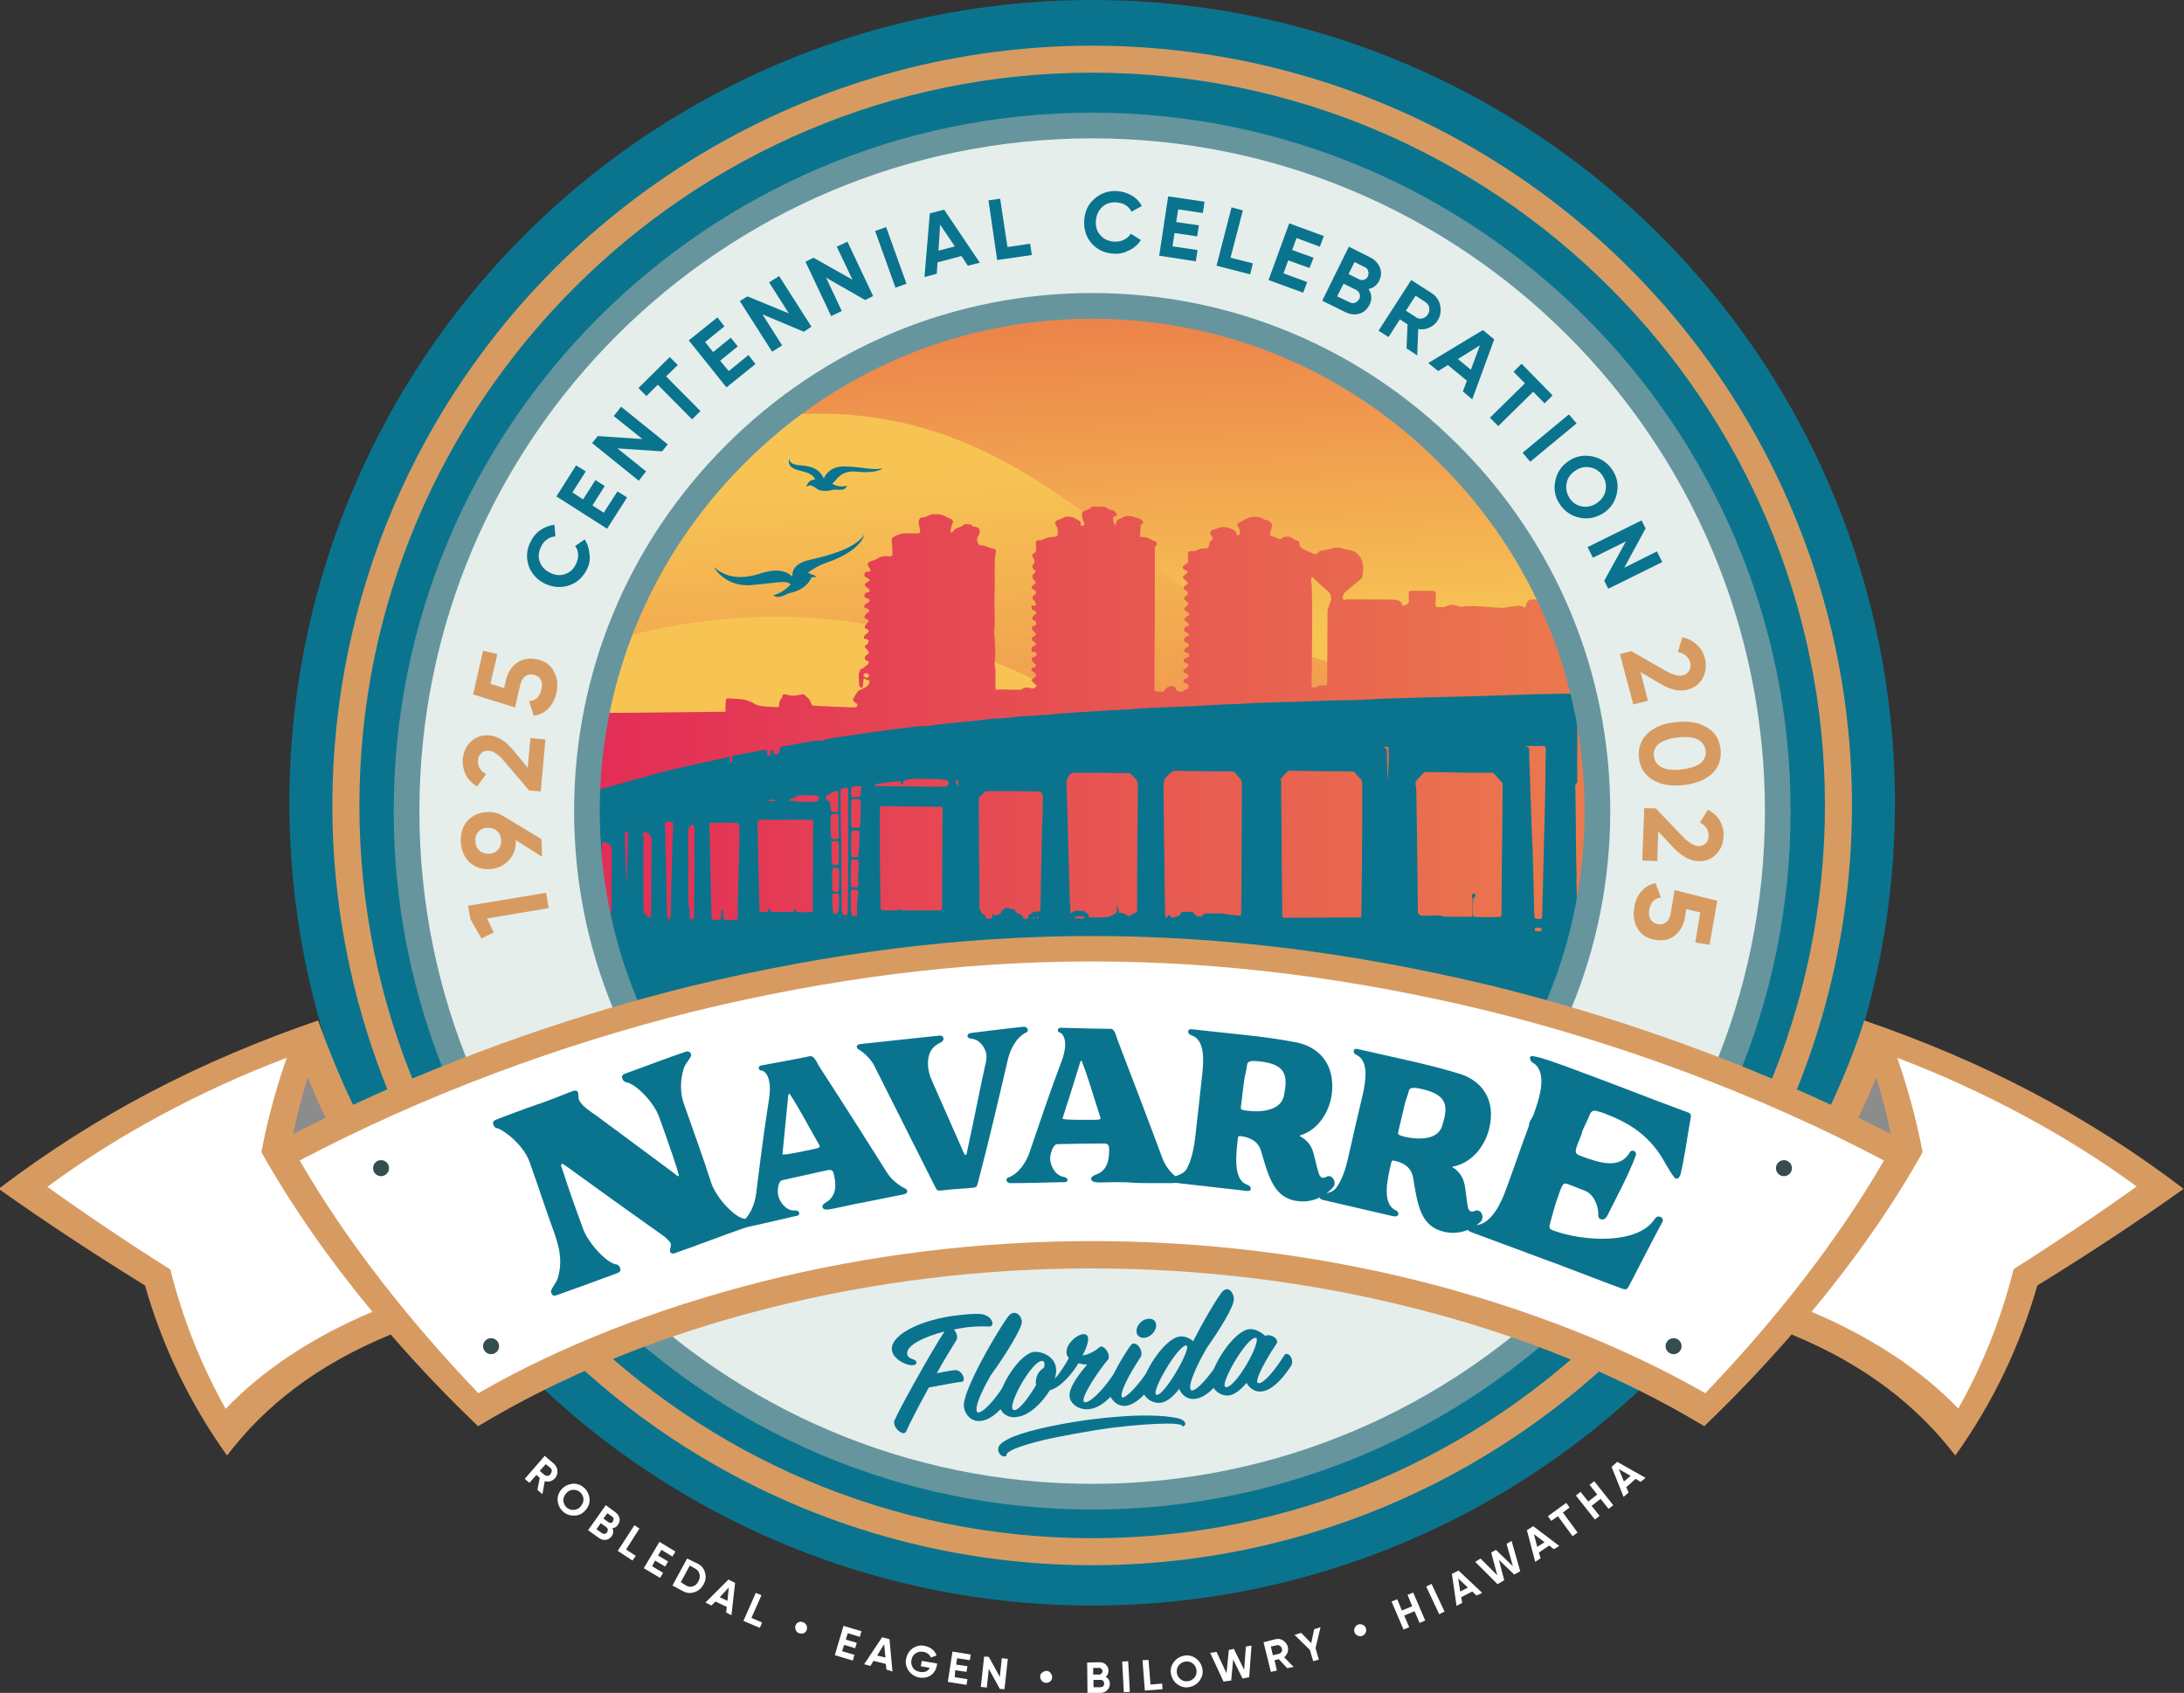 <?xml version="1.0" encoding="utf-8"?>
<!-- Generator: Adobe Illustrator 28.1.0, SVG Export Plug-In . SVG Version: 6.00 Build 0)  -->
<svg version="1.1" id="Layer_1" xmlns="http://www.w3.org/2000/svg" xmlns:xlink="http://www.w3.org/1999/xlink" x="0px" y="0px"
	 viewBox="0 0 655.1 507.8" style="enable-background:new 0 0 655.1 507.8;" xml:space="preserve">
<rect x="0" y="0" width="655.1" height="507.8" fill="#333333" stroke="none"/>
<style type="text/css">
	.st0{fill-rule:evenodd;clip-rule:evenodd;fill:#D79B61;}
	.st1{fill-rule:evenodd;clip-rule:evenodd;fill:#0A748F;}
	.st2{fill:url(#SVGID_1_);}
	.st3{fill:url(#SVGID_00000121260322800448413820000017839996216382018234_);}
	.st4{fill:url(#SVGID_00000094590726930822726600000005831906038539415713_);}
	.st5{fill:url(#SVGID_00000128464253866882163020000004921694506370070189_);}
	.st6{fill:url(#SVGID_00000139284150621960794570000004811371878285581974_);}
	.st7{fill:#0A748F;}
	.st8{fill:#66959E;}
	.st9{fill:#FFFFFF;}
	.st10{fill:none;}
	.st11{fill:url(#SVGID_00000052087991155764064940000016557790303511628722_);}
	.st12{fill:url(#SVGID_00000125573524121116987230000015769274614299689601_);}
	.st13{fill:url(#SVGID_00000134931217476374409480000010680155409125039263_);}
	.st14{fill:url(#SVGID_00000043429140726415113680000001470326117733095561_);}
	.st15{fill:#E5EEEB;}
	.st16{fill:#D79B61;}
	.st17{fill-rule:evenodd;clip-rule:evenodd;fill:#FFFFFF;}
	.st18{fill-rule:evenodd;clip-rule:evenodd;fill:#8C8C8C;}
	.st19{fill-rule:evenodd;clip-rule:evenodd;fill:#364D50;}
</style>
<ellipse class="st0" cx="327.6" cy="241.6" rx="227.9" ry="227.9"/>
<path class="st1" d="M327.6,461.4c121.1,0,219.8-98.7,219.8-219.8S448.7,21.8,327.6,21.8s-219.8,98.7-219.8,219.8
	S206.6,461.4,327.6,461.4z"/>
<linearGradient id="SVGID_1_" gradientUnits="userSpaceOnUse" x1="26158.021" y1="32187.68" x2="26158.021" y2="29480.871" gradientTransform="matrix(2.830000e-02 0 0 2.830000e-02 -431.572 -565.068)">
	<stop  offset="0" style="stop-color:#6E2F88"/>
	<stop  offset="1" style="stop-color:#E02256"/>
</linearGradient>
<path class="st2" d="M444.1,336.8c-8.8,10.2-18.8,19.3-29.9,27.1H234.6c-29.2-20.4-51.2-50.4-61.3-85.5L229,253l76.5-1.8
	L444.1,336.8z"/>
<linearGradient id="SVGID_00000173128606650070844570000006961341763362759809_" gradientUnits="userSpaceOnUse" x1="26714.56" y1="30876.879" x2="26714.56" y2="27456.727" gradientTransform="matrix(2.830000e-02 0 0 2.830000e-02 -431.572 -565.068)">
	<stop  offset="0" style="stop-color:#EC854B"/>
	<stop  offset="1" style="stop-color:#F7C454"/>
</linearGradient>
<path style="fill:url(#SVGID_00000173128606650070844570000006961341763362759809_);" d="M481.1,220.1c0.4,4.8,0.6,9.7,0.6,14.6
	c0,42.4-16.7,80.8-43.9,109.1c-45.5-5.4-83.3-28.3-107.7-54c-32.6-34.3-82-41.1-154.9-5.3c-5.2-15.6-8-32.4-8-49.8
	c0-20.4,3.9-39.9,10.9-57.8l106.8,4.3L481.1,220.1z"/>
<linearGradient id="SVGID_00000165216045373810140420000004074964256413339031_" gradientUnits="userSpaceOnUse" x1="26886.758" y1="28958.117" x2="26657.926" y2="24934.965" gradientTransform="matrix(2.830000e-02 0 0 2.830000e-02 -431.572 -565.068)">
	<stop  offset="0" style="stop-color:#EC854B"/>
	<stop  offset="1" style="stop-color:#F7C454"/>
</linearGradient>
<path style="fill:url(#SVGID_00000165216045373810140420000004074964256413339031_);" d="M422.2,111.5
	c36.3,28.8,59.5,73.3,59.5,123.2c0,19.7-3.6,38.6-10.2,56c-40-5.5-76.9-20-107.3-47c-20.5-18.2-41.2-37.6-82.2-50.8
	s-79.2-8.1-109.8,2.4c9.7-37.6,33-69.8,64.4-90.9L422.2,111.5z"/>
<linearGradient id="SVGID_00000016038444500098834410000006672407295379988624_" gradientUnits="userSpaceOnUse" x1="26750.611" y1="23106.973" x2="26870.699" y2="26326.676" gradientTransform="matrix(2.830000e-02 0 0 2.830000e-02 -431.572 -565.068)">
	<stop  offset="0" style="stop-color:#EC854B"/>
	<stop  offset="1" style="stop-color:#F7C454"/>
</linearGradient>
<path style="fill:url(#SVGID_00000016038444500098834410000006672407295379988624_);" d="M306,77.4c67,0,124.2,41.9,146.9,100.9
	c-120.7,54.8-132.7-82.4-250.5-62C230.1,92.1,266.3,77.4,306,77.4z"/>
<linearGradient id="SVGID_00000107552859721924523990000005549875128605782158_" gradientUnits="userSpaceOnUse" x1="167.3" y1="279.4" x2="502.3" y2="279.4" gradientTransform="matrix(1 0 0 -1 0 508)">
	<stop  offset="0" style="stop-color:#E32A57"/>
	<stop  offset="1" style="stop-color:#EB814C"/>
</linearGradient>
<path style="fill:url(#SVGID_00000107552859721924523990000005549875128605782158_);" d="M502.3,223.4v-36.9
	c-0.3-0.1-0.4-0.4-0.4-0.8c0.2-1.6,0.1-1.8-1.6-1.8c-1.9,0-3.7-0.1-5.6-0.1c-1.1,0-1.2,0.2-1.1,1.3c0.1,0.9,0.1,1.8,0.1,2.7
	c0,0.7-0.3,0.9-1,0.8c-1.7-0.3-3.5-0.5-5.2-0.8c-0.3,0-0.6-0.1-0.8,0.1c-0.9,0.5-1.8,0.5-2.7-0.1c-0.3-0.2-0.9,0.1-1.3,0.3
	s-0.6,0.2-0.8-0.2c-0.3-0.5-0.6-0.9-1-1.4c-0.1-0.2-0.5-0.2-0.7-0.2c-2.3,0-4.6,0.2-6.8,0.1c-1.2,0-2.2,0.1-3.2,0.8
	c-0.6,0.4-1.3,0.6-2,0.8c-0.1,0-0.3-0.1-0.4-0.1c-0.9-0.7-1.5-0.7-2.4,0c-0.2,0.2-0.5,0.2-0.8,0.3c-0.1-0.3-0.3-0.5-0.3-0.8
	c0-1.2-0.2-1.6-1.8-1.5c-1.2,0-2.4-0.1-3.6-0.1c-1,0-1.7,0.5-1.9,1.5c0,0.1,0,0.2-0.1,0.3c-0.1,0.3-0.2,0.5-0.3,0.8
	c-0.2-0.2-0.4-0.4-0.6-0.5c-0.4-0.1-0.9-0.2-1.3-0.2c-0.5,0-1,0.2-1.5,0.2c-0.8,0-1.5,0.1-2.3,0.3c-1.1,0.3-2.4,0-3.6,0
	c-1.4-0.1-2.7-0.2-4.1-0.3c-1.3-0.1-2.5-0.1-3.8-0.1c-0.6,0-1.1,0.2-1.7,0.2c-0.3,0-0.7,0-1-0.1c-1.4-0.6-2.7-0.7-4,0.1
	c-0.1,0.1-0.4,0.1-0.5,0.1c-0.6,0-1.1,0-1.7,0c-0.5,0-0.8-0.2-0.7-0.7c0-0.9,0-1.9,0.1-2.8c0.1-1.1-0.2-1.4-1.3-1.4
	c-1.6,0-3.2,0-4.8,0c-0.4,0-0.9,0-1.3,0c-0.5,0-0.7,0.2-0.7,0.7c0,0.8-0.1,1.6,0,2.4c0,0.4-0.1,0.7-0.5,0.9s-0.9,0.4-1.3,0.6
	c-0.2-0.4-0.3-0.9-0.6-1.2c-0.4-0.3-1-0.7-1.6-0.7c-3-0.1-5.9-0.1-8.9-0.1c-1.7,0-3.5,0-5.2,0c-0.1,0-0.3,0-0.4,0
	c-0.5,0-1,0.4-1.3-0.2c-0.2-0.4,0.2-1.6,0.6-1.9c1.6-1.4,3.3-2.7,4.9-4.1c0.2-0.2,0.4-0.6,0.4-0.9c0.2-1.4,0.4-2.8-0.1-4.3
	c-0.6-1.7-1.6-2.8-3.3-3.3c-0.8-0.2-1.6-0.3-2.4-0.5c-1.3-0.5-2.5-0.4-3.8,0c-0.8,0.3-1.7,0.3-2.5,0.5c-0.4,0.1-1,0.3-1.2,0.6
	c-0.7,0.9-1.4,0.4-2.1,0.1c-0.9-0.4-1.7-0.8-2.6-1.2c-0.6-0.3-0.9-0.8-0.9-1.4c0-0.8-0.4-1-1.1-1.2c-0.4-0.1-0.9-0.4-1.3-0.7
	c-0.6-0.5-2.2-0.4-2.8,0.1c-0.5,0.5-1,0.3-1.6,0c-0.3-0.2-0.6-0.4-1-0.4c-0.8,0-1.2-0.4-1-1.2c0.1-0.6,0.4-1.2,0.5-1.8
	c0.1-0.2,0.2-0.6,0.1-0.7c-0.5-0.5-0.8-1.2-1.7-1.3c-0.4,0-0.8-0.3-1.3-0.5c-1.3-0.6-2.7-0.6-4-0.2c-1,0.3-1.9,1-2.8,1.4
	c-0.8,0.3-0.8,0.7-0.4,1.3c0.4,0.7,0.7,1.4,0.4,2.2c-0.1,0.2-0.2,0.4-0.4,0.4c-0.2,0-0.4-0.2-0.5-0.4c-0.2-1-1.1-1.4-1.8-1.7
	c-1-0.3-2.2-0.6-3.1-0.3c-0.8,0.3-1.6,0.5-2.4,0.8c-0.6,0.2-0.7,1-0.4,1.5c0.8,1.1,0.8,1.1-0.2,1.9c-0.2,0.2-0.3,0.6-0.3,0.9
	c-0.2,1-0.4,1.2-1.3,1.2s-1.7,0.1-2.5,0.6c-0.4,0.2-1.1,0.2-1.6,0.2c-0.7,0-1,0.3-1,1c0,0.5,0.1,1,0.1,1.5c0.1,0.6-0.1,1.1-0.7,1.4
	c-0.3,0.1-0.5,0.3-0.7,0.5c-0.5,0.6-0.2,1.1,0.5,1.3c0.3,0.1,0.7,0.3,0.7,0.5s-0.3,0.5-0.5,0.8c-0.1,0.1-0.4,0.1-0.5,0.3
	c-0.2,0.2-0.4,0.4-0.4,0.6c0,0.2,0.3,0.4,0.5,0.6c0,0,0.1,0,0.1,0.1c0.3,0.3,0.7,0.6,1,0.9c-0.3,0.3-0.5,0.6-0.8,0.8
	c-0.8,0.6-0.8,1,0.1,1.5c0.8,0.5,0.8,1.1,0.1,1.6c-0.9,0.6-0.9,1,0,1.6s0.9,0.9,0,1.6c-0.3,0.2-0.5,0.5-0.6,0.8
	c0,0.2,0.4,0.4,0.6,0.6c0.2,0.2,0.4,0.3,0.6,0.5c0.6,0.6,0.5,0.7-0.2,1c-0.3,0.1-0.6,0.3-0.7,0.5c-0.3,0.4-0.4,0.8,0.2,1.1
	c0.2,0.1,0.4,0.1,0.5,0.3c0.2,0.2,0.4,0.5,0.5,0.8c-0.2,0.1-0.5,0.4-0.7,0.4c-0.5,0.1-0.8,0.5-0.8,1c-0.1,0.6,0.5,0.6,0.8,0.8
	s0.5,0.5,0.7,0.8c-0.3,0.2-0.5,0.4-0.8,0.5c-0.5,0.1-0.7,0.4-0.7,0.9s0.1,0.7,0.6,0.8c0.3,0.1,0.7,0.4,0.8,0.7
	c0.2,0.6-0.4,0.6-0.8,0.8c-0.3,0.3-0.5,0.7-0.7,1.1c0,0.1,0.5,0.4,0.8,0.5c0.4,0.1,0.8,0.1,0.8,0.6s-0.3,0.8-0.8,0.9
	c-0.8,0.2-1.1,0.7-0.7,1.2c0.1,0.2,0.4,0.3,0.7,0.4c0.2,0.2,0.7,0.4,0.6,0.6c-0.1,0.3-0.3,0.6-0.6,0.9c-0.3,0.3-0.9,0.4-0.9,0.7
	c-0.1,0.6,0.4,0.8,1,1c0.2,0.1,0.5,0.5,0.5,0.8c0,0.2-0.4,0.6-0.6,0.6c-0.4,0.1-0.9,0.1-0.9,0.6s0.3,0.9,0.8,0.9
	c0.5,0.1,0.7,0.4,0.7,0.9c0,0.6-0.2,0.9-0.8,0.9c-0.1,0-0.3,0.1-0.4,0.2c-0.2,0.5-0.6,0.4-1.1,0.5c-0.9,0.1-1.4-0.3-1.6-1.1
	c-0.1-0.2-0.3-0.4-0.4-0.4c-1.1-0.4-2.3,0.1-2.9,1c-0.1,0.2-0.4,0.5-0.5,0.5c-0.7,0-1.4,0-2.1-0.1c-0.2,0-0.4-0.4-0.4-0.6
	c0-3.3,0-6.7,0-10c0-3.7,0.1-7.4,0.1-11.2c0-4.9,0-9.9,0-14.8c0-1.8,0-3.6,0-5.5c0-0.7-0.1-1.4,0.6-1.8c0.1-0.1,0-0.6-0.1-0.8
	c0-0.1-0.2-0.3-0.4-0.3c-1.2-0.4-2.3-1.4-3.8-1.3c-0.8,0-0.9-0.2-0.7-1c0.1-0.5,0.1-1,0.1-1.5c0-0.6,0-1.3,0.7-1.6
	c0.1-0.1,0.2-0.3,0.1-0.4c-0.1-0.5-1.1-1.1-1.6-1.2c-0.6-0.1-1.1-0.4-1.7-0.5s-1.2-0.2-1.8-0.1c-0.6,0.1-1.2,0.6-1.8,0.8
	c-0.8,0.2-1.2,0.7-1.2,1.4c0,0.2-0.1,0.3-0.2,0.5c-0.1-0.1-0.3-0.2-0.3-0.3c-0.2-0.4-0.4-0.9-0.4-1.3c-0.1-0.6,0-1,0.7-1.1
	c0.5-0.1,0.6-0.3,0.2-0.9c-0.5-0.8-1.2-1-1.9-1c-0.1,0-0.3,0-0.4-0.1c-0.9-1.1-2.1-0.7-3.2-0.8c-0.4,0-0.9,0-1.3,0
	c-0.2,0-0.5,0-0.6,0.1c-0.6,0.9-1.9,0.8-2.6,1.5c-0.2,0.2-0.4,0.7-0.3,1c0.1,0.8,0.4,1.5,0.7,2.3c0.1,0.4,0.1,0.7-0.4,0.8
	s-0.7-0.2-0.6-0.6c0-0.6-0.3-0.8-0.7-1c-0.8-0.5-1.5-1-2.5-1.1c-0.8-0.1-1.5-0.1-2.2,0.4c-0.4,0.3-1,0.4-1.4,0.5
	c-0.8,0.3-1.2,1.1-0.6,1.8c0.7,0.8,0.4,1.8,0.5,2.7c0,0.2-0.5,0.6-0.7,0.6c-1.3,0.1-2.6,0.1-3.8,0.9c-0.3,0.2-0.7,0.1-1.1,0.1
	c-0.7,0-1.1,0.3-1,1.1c0,0.5,0,1,0.1,1.5c0.1,0.6-0.1,1.1-0.7,1.4c-0.5,0.2-0.7,0.6-0.3,1.1c0.4,0.7,0.9,1.4,0.1,2.2
	c-0.4,0.5-0.3,1.2,0.3,1.6c0.6,0.4,0.5,0.7,0,1.1c-0.7,0.6-0.7,1.3,0,2s0.6,0.9-0.1,1.4c-0.9,0.6-0.9,1,0,1.5c0.9,0.6,0.9,1,0.1,1.6
	c-0.7,0.5-0.7,1.1,0,1.7c0.3,0.2,0.5,0.7,0.5,1c0,0.5-0.5,0.6-0.9,0.4c-0.1,0-0.4,0.1-0.4,0.2c0,0.3,0,0.6,0.1,0.9
	c0,0.1,0.2,0.2,0.4,0.3c0.5,0.2,1,0.5,0.9,1c-0.1,0.3-0.6,0.4-0.8,0.7c-0.2,0.2-0.3,0.5-0.4,0.7c0,0.2,0.2,0.6,0.4,0.6
	c0.6,0.2,0.8,0.5,0.8,1.1c0,0.5-0.4,0.6-0.9,0.7c-0.2,0-0.5,0.3-0.4,0.5c0.1,0.3,0.2,0.7,0.4,1c0,0.1,0.2,0,0.3,0.1
	c0.2,0.3,0.5,0.6,0.5,0.9c0,0.2-0.3,0.6-0.6,0.6c-0.4,0.1-0.7,0.4-0.6,0.8c0.1,0.3,0.3,0.7,0.6,0.8c0.4,0.2,0.7,0.4,0.6,0.8
	c-0.1,0.3-0.4,0.5-0.7,0.6c-0.5,0.1-0.6,0.3-0.6,0.8s0.1,0.9,0.7,0.9c0.4,0,0.8,0,0.8,0.6c0,0.4-0.2,0.8-0.8,0.9
	c-0.3,0-0.7,0.4-0.7,0.5c0.1,0.4,0.3,0.8,0.6,1.1c0.2,0.3,0.7,0.5,0.7,0.8c0.1,0.5-0.4,0.7-0.8,0.8c-0.5,0.1-0.7,0.6-0.3,1
	c0.2,0.2,0.5,0.3,0.7,0.5s0.5,0.6,0.5,0.8c-0.1,0.3-0.4,0.6-0.7,0.8c-0.3,0.2-0.6,0.4-0.8,0.6c0.3,0.3,0.6,0.6,0.8,0.9
	c0.3,0.3,0.6,0.5,0.9,0.8c-0.4,0.4-0.6,0.9-1.3,0.8c-0.6-0.1-1.1-0.2-1.7-0.3c-0.3,0-0.6,0.1-0.9,0.2c-0.4,0.1-0.7,0.5-1.1,0.5
	c-1.8,0-3.7,0-5.5-0.1c-0.4,0-0.8,0-1.2,0.1c-0.5,0-0.7-0.1-0.7-0.6c0-1.8,0-3.5,0-5.3c0-0.1,0-0.1,0-0.2c-0.4-1.2-0.2-2.5-0.1-3.8
	c0.1-1.5,0-3.1-0.1-4.6c0-0.6-0.1-1.2-0.1-1.8c0-0.2-0.1-0.5-0.1-0.7c0.4-3.6,0-7.2,0.1-10.8c0.2-3.6,0-7.2,0.1-10.8
	c0-0.9,0.1-1.7,0.3-2.6c0.1-0.6,0-1-0.6-1.1c-1.3-0.1-2.4-1-3.8-1c-1,0-1.6-1.8-0.9-2.8c1-1.4,0.5-2.7-1.1-2.8c-0.2,0-0.4,0-0.5-0.1
	c-0.5-0.9-1.4-0.5-2.1-0.7c-0.1,0-0.4,0-0.5,0.1c-0.7,0.9-2.1,0.8-2.9,1.6c-0.2,0.2-0.4,0.4-0.5,0.6c-0.1,0.1-0.2,0.2-0.4,0.3
	c-0.1-0.1-0.3-0.3-0.3-0.4c0.1-0.6,0.2-1.3,0.4-1.9c0.6-1.2,0.5-1.5-0.7-2c-0.8-0.3-1.6-0.9-2.4-1.1c-0.9-0.2-2-0.2-2.9-0.1
	c-1,0.2-1.7,1-2.9,0.9c-0.7-0.1-1.2,1.2-1,1.9s0.3,1.5,0.4,2.3c0,0.5-0.3,0.6-0.8,0.6c-1.6,0-3.2-0.1-4.7,0.1
	c-0.8,0.1-1.6,0.5-2.4,0.9c-0.7,0.3-0.7,1-0.6,1.7c0.2,1.2,0.2,2.4,0.2,3.6c0,0.4-0.3,0.6-0.8,0.6c-1.4-0.2-2.6-0.1-3.8,0.7
	c-0.6,0.4-1.3,0.5-2,0.8c-0.9,0.4-1.1,0.8-0.5,1.7c0.1,0.2,0.3,0.4,0.4,0.6c0.2,0.5,0,0.9-0.6,0.8c-0.5-0.1-0.9,0.1-1.1,0.6
	c-0.1,0.5,0,0.9,0.5,1.1c0.1,0.1,0.3,0.1,0.4,0.2c0.3,0.2,0.5,0.4,0.8,0.6c-0.3,0.2-0.5,0.4-0.8,0.6c-0.3,0.3-0.8,0.5-0.8,0.8
	s0.4,0.6,0.7,0.9c0.1,0.1,0.3,0.1,0.4,0.3c0.2,0.2,0.4,0.5,0.4,0.7c-0.1,0.2-0.4,0.4-0.7,0.4c-0.5,0.1-0.8,0.2-0.9,0.8
	s0.2,0.9,0.8,1c0.5,0.1,0.7,0.2,0.7,0.7s-0.4,0.6-0.7,0.7c-0.3,0.1-0.6,0.4-0.8,0.7c-0.2,0.5,0.1,0.8,0.6,0.9
	c0.4,0.1,0.8,0.2,0.8,0.7c0,0.6-0.5,0.5-0.7,0.7c-0.3,0.3-0.6,0.7-0.7,1.1c-0.1,0.4,0.3,0.6,0.7,0.7c0.3,0.1,0.5,0.4,0.6,0.7
	c0,0.1-0.4,0.3-0.5,0.5c-0.2,0.3-0.6,0.6-0.7,1c-0.1,0.5,0.2,0.7,0.7,0.8c0.2,0.1,0.5,0.4,0.5,0.6c0,0.3-0.3,0.5-0.5,0.7
	c-0.3,0.3-0.7,0.4-0.8,0.7c-0.4,0.8-0.2,0.9,0.6,1c0.3,0,0.7,0.4,0.7,0.6c0,0.3-0.3,0.6-0.5,0.9c-0.2,0.3-0.8,0.5-0.7,0.7
	c0.1,0.4,0.4,0.7,0.7,1c0.2,0.3,0.5,0.5,0.5,0.8s-0.3,0.6-0.5,0.7c-0.5,0.2-0.8,0.6-0.7,1.2c0,0.2,0.3,0.4,0.5,0.5
	c0.2,0.2,0.5,0.3,0.8,0.4c-0.2,0.3-0.2,0.8-0.5,0.9c-0.7,0.3-1.1,1.2-2,1.3c-0.2,0-0.5,1-0.6,1.5c-0.1,1,0.1,2,0.1,3
	c0,0.2,0,0.5,0.1,0.7c0.2,0.2,0.5,0.4,0.7,0.5c0.1-0.2,0.3-0.4,0.3-0.7c0.1-0.6,0.1-1.1,0.2-1.7c0-0.4,0.1-0.6,0.6-0.3
	c0.1,0.1,0.2,0.1,0.3,0.2c0.3,0.2,1.1,0.1,0.9,0.7c-0.1,0.5-0.4,1-0.8,1.3c-0.7,0.5-1.5,0.8-2.3,1.2c-0.2,0.1-0.3,0.2-0.4,0.3
	c-0.4,0.6-0.9,1.3-1.2,1.9c-0.4,0.6-0.1,1.2,0.5,1.5c0.5,0.2,0.7,0.6,0.5,1c-0.1,0.2-0.5,0.4-0.8,0.4c-4-0.1-8-0.3-12-0.5
	c-0.8,0-1-0.6-1.2-1.2c-0.3-1-1.2-1.4-1.8-2.1c-0.1-0.1-0.4-0.2-0.6-0.1c-1,0.1-2,0.4-3,0.4c-0.6,0-1.3-0.2-1.9-0.4
	c-0.7-0.2-1.1,0-1.2,0.8c0,0.1,0,0.1,0,0.2c-0.7,0.7-1,1.5-0.9,2.5c0,0.1-0.3,0.3-0.5,0.3c-0.8,0-1.7,0-2.5-0.1
	c-1.1-0.1-2.2-0.1-3.3-0.4c-0.7-0.2-1.3-0.7-2-1c-0.8-0.3-1.7-0.7-2.6-0.8c-1.5-0.2-2.9-0.2-4.4-0.3c-0.5,0-0.7,0.1-0.7,0.7
	c0,0.8-0.1,1.5-0.1,2.3c0,0.3,0,0.6,0,1l-49.5-0.3v35.2l9.3,44.8c0,0,49.2-18.7,49.4-17.8c0.1,0.9,15.3,3.2,16.5,2.5
	s77.6,3.1,77.6,3.1l122.7-1.2l20.3-18.9l8.7-29l-1.6-15.3C480.7,223.4,491.5,223.4,502.3,223.4z M258.9,209.3
	c-0.3-0.1-0.5-0.4-0.8-0.8c0.4-0.3,0.7-0.7,0.9-0.6c0.3,0.1,0.9,0.4,0.9,0.6C259.8,208.9,259.4,209.4,258.9,209.3z M397.6,188.1
	c-0.1,0.4-0.3,0.8-0.3,1.2c0,7.1-0.1,14.3-0.1,21.4c0,0.7-0.2,1-0.9,0.9c-0.8-0.1-1.6-0.1-2.4,0.5c-0.3,0.2-0.9,0.2-1.2,0
	c-0.1,0-0.2-0.6-0.2-1c0-1.3,0.1-2.6,0.1-3.9c0-5,0.1-10,0.1-15c0-3,0-6.1-0.1-9.1c0-1-0.1-1.9-0.2-2.9c0-0.2-0.1-0.4,0-0.6
	c0-0.2,0.1-0.3,0.2-0.5c0.1,0.1,0.3,0.1,0.4,0.2c1,1,2.1,2,3.1,2.9c0.4,0.4,0.9,0.8,1.3,1.1c0.8,0.8,0.9,1,0.9,2.1
	c0.1,0,0.1,0,0.2,0.1C398.2,186.4,397.9,187.2,397.6,188.1z"/>
<rect x="171" y="279.3" class="st1" width="313.7" height="80.2"/>
<path class="st7" d="M165.4,282.5c1.2,0,2.4,0,3.6,0c1.9,0,3.9,0,5.8,0.1c2.5,0.2,5,0.2,7.5,0.2c2.2,0.1,4.4,0.1,6.6,0.2
	c2.6,0.1,5.2,0.1,7.7,0.2c1,0,2,0.2,2.9,0.1c1.2-0.1,2.3,0.1,3.5,0.1c1.1,0,2.2,0,3.4,0.1c5.5,0.3,11,0.2,16.5,0.3
	c2.1,0,4.2,0.1,6.3,0c1.2,0,2.4,0.3,3.6-0.1c0.5-0.1,1.1,0.1,1.6,0.1c3.4,0.1,6.7,0.1,10.1,0.1c2.3,0,4.7,0.1,7,0.1
	c0.3,0,0.7-0.1,1-0.1s0.6-0.1,0.9,0c1.1,0.2,2.2,0.2,3.3,0c0.2,0,0.4-0.1,0.6,0c1.6,0.4,3.2,0.2,4.8,0.2c1.5,0.1,3,0,4.5,0.1
	c2.7,0.1,5.4,0.3,8.2,0.5c1.2,0.1,2.4,0.1,3.7,0.1c8.9,0,17.9,0,26.8,0c0.3,0,0.7,0,1.1,0c-0.3-0.8-1-0.5-1.6-0.7
	c0.7-0.3,1.4-0.2,2-0.1c0.2,0,0.4,0.2,0.5,0.3c0.2,0.7,0.7,0.6,1.2,0.6c2.7-0.2,5.5,0.1,8.2,0s5.4,0,8.1,0c0.7,0,1.2-0.3,2-0.1
	c0.6,0.2,1.4,0.1,2,0.1c0.7,0,1.5,0,2.2,0s1.4,0,2,0c0.7,0,1.4,0,2.1,0s1.4,0,2.1,0c0.3,0,0.6,0,0.9,0c-0.3-0.6-0.8-0.5-1.3-0.5
	c1.6-0.3,1.6-0.3,2.3,0.6c1.6,0,3.3,0,4.9,0c1.9,0,3.7,0,5.6,0c1,0,1.8-0.3,2.6-0.7c0.3-1.5,0-2.9,0.3-4.4c0.5-0.2,1.1-0.2,1.6-0.2
	c4.7,0,9.4,0,14.1,0c0.5,0,1.1-0.1,1.7,0.2c0,0.4,0.1,0.9,0.1,1.3c0,0.7,0,1.4,0,2c0.1,1.1,0.7,1.7,1.7,1.8c0.2,0,0.5,0,0.7,0
	c4.6,0,9.2,0,13.8,0c0.3,0,0.7,0,1.1-0.1c0.1-0.3,0.2-0.7,0.2-1c0-0.9,0-1.9,0-2.8c0-0.4,0-0.8,0-1.1c0.4-0.4,0.8-0.3,1.2-0.3
	c2.9,0,5.9,0,8.8,0c1.4,0,2.8-0.2,4.2-0.2c0.9,0,1.9-0.1,2.8,0c0.8,0,1,0.3,1.1,1c0.1,0.8,0.3,1.5,0.1,2.3c-0.1,0.5,0,1.1,0,1.7
	c1.3,0.3,2.5,0.4,3.8,0.4c3.9,0,7.7,0,11.6,0c1.9,0,3.8,0,5.7,0c0.6,0,1.1-0.1,1.5-0.5c0-1.3,0.1-2.7,0.1-4.1c0-0.1,0.1-0.2,0.2-0.3
	c0.2,0,0.4-0.1,0.6-0.1c1.7-0.1,3.3-0.2,5-0.1c1.9,0.1,3.9,0,5.9,0c0.5,0,1,0,1.5,0.1c0.4,1.6,0,3.2,0.3,4.9
	c0.2-0.1,0.4-0.1,0.4-0.2c0.1-0.7,0.4-1.3,0.2-2.1c-0.2-0.8,0-1.6,0.2-2.4c1.2-0.3,3.4-0.2,4.6,0.1c0.2,0.7,0.1,1.5,0.1,2.3
	c0,0.6,0,1.2,0,1.8c0,0.5,0.3,0.7,0.8,0.7c0.3,0,0.6,0,0.9,0c6.3,0,12.5,0,18.8,0c1.9,0,3.8,0,5.7,0v-10c0,0,0,0-0.1,0
	c0-0.4-0.1-0.7-0.1-0.9c0-0.9,0.1-1.8,0-2.8c-0.1-1.7,0-3.5-0.1-5.2c-0.1-1.2,0-2.4,0-3.7c-0.1-3.7-0.2-7.5-0.2-11.2c0-3,0-6-0.1-9
	c0-2,0-4-0.1-6c0-0.6,0.1-1,0.6-1.4c0,0,0,0,0-0.1v-26.6c-3.3,0.1-6.5,0.1-9.8,0.2c-1.6,0-3.2,0.1-4.8,0.1
	c-3.9,0.1-7.9,0.3-11.8,0.4c-2.3,0.1-4.7,0.1-7,0.2c-4.1,0.1-8.2,0.2-12.3,0.3c-3.5,0.1-6.9,0.2-10.4,0.3c-3.6,0.1-7.2,0.4-10.8,0.5
	c-2,0.1-4.1,0-6.2,0.1c-3.7,0.1-7.3,0.3-11,0.4c-2.5,0.1-5,0.1-7.5,0.2c-3.8,0.1-7.5,0.3-11.3,0.5c-2.8,0.1-5.7,0.2-8.5,0.4
	c-1,0-2,0.1-3.1,0.2c-4.2,0.2-8.4,0.3-12.6,0.5c-2.5,0.1-5.1,0.3-7.6,0.5c-2,0.1-4.1,0.2-6.1,0.3c-3.2,0.2-6.3,0.4-9.5,0.6
	c-1.8,0.1-3.6,0.2-5.4,0.4c-2.2,0.2-4.4,0.4-6.6,0.5c-1.5,0.1-3,0.2-4.5,0.3c-1.6,0.1-3.3,0.4-4.9,0.5c-0.4,0-0.8,0.1-1.2,0.1
	c-2.9,0-5.7,0.5-8.6,0.8c-2.4,0.2-4.9,0.5-7.3,0.7c-2.2,0.2-4.3,0.5-6.5,0.8c-0.2,0-0.5,0-0.7,0c-1.8,0-3.5,0.3-5.2,0.5
	s-3.4,0.4-5.1,0.6c-2.6,0.4-5.2,0.7-7.8,1.1c-2.9,0.4-5.9,0.9-8.8,1.3c-0.9,0.1-1.7,0.4-2.6,0.5c-0.5,0-0.6,0.7-1.3,0.4
	c-0.4-0.2-0.9-0.1-1.4,0c-0.8,0.1-1.6,0.2-2.3,0.3c-2.8,0.5-5.7,1-8.4,1.5c-0.6,0.6-0.2,1.3-0.5,1.9c-0.4,0.4-0.9,0.4-1.5,0.4
	c0-0.2-0.1-0.5-0.1-0.8s-0.1-0.5-0.4-0.5c-0.3,0-0.5,0.2-0.5,0.6c0,0.3,0,0.6,0,0.9c-0.3,0.1-0.7,0.1-1,0.2c0-0.1-0.1-0.3-0.1-0.4
	c0-0.4,0-0.9-0.1-1.3c-0.3,0-0.4-0.1-0.6-0.1c-3.2,0.6-6.4,1.2-9.5,1.8c-0.5,0.6-0.2,1.2-0.3,1.7c0,0.1-0.2,0.2-0.5,0.5
	c-0.1-0.7-0.2-1.2-0.2-1.7c-0.3-0.3-0.6-0.1-0.8,0c-5.6,1.2-11.2,2.4-16.8,3.7c-3.2,0.8-6.4,1.7-9.6,2.6c-5.8,1.6-11.7,3.2-17.4,5.1
	c-3,1-6,2-9,3.1v40.7H165.4z M460.4,278.4c0.7-0.2,1.3-0.2,2,0.1c0,0.3,0,0.6,0,0.9s-0.2,0.4-0.5,0.4c-0.5,0-0.9-0.1-1.5-0.2
	C460.4,279.2,460.4,278.9,460.4,278.4z M457.4,224c1.2-0.3,2.1-0.2,3.1-0.2s2-0.2,3.1,0.2c0,0.4,0.1,0.8,0.1,1.2
	c0,0.9-0.1,1.9-0.1,2.8c0,3-0.1,6-0.1,9.1c-0.1,2.9-0.1,5.8-0.2,8.8c-0.1,5.3-0.3,10.6-0.4,15.9c-0.1,4-0.2,8.1-0.3,12.1
	c0,0.5,0.1,1.1-0.2,1.6c-0.7,0.3-1.4,0.2-2.1-0.1c0-0.4-0.1-0.9-0.1-1.3c-0.1-4.3-0.2-8.6-0.3-12.9c-0.1-4.6-0.3-9.3-0.5-13.9
	c-0.1-2.8-0.2-5.6-0.3-8.5c-0.1-4.1-0.3-8.2-0.4-12.3c0-0.7,0-1.4-0.1-2.2C458.1,224.3,457.9,224.2,457.4,224z M450.7,224
	c0.4,0,0.7,0,1.1,0l0,0C451.4,224.1,451.1,224.1,450.7,224C450.7,224.1,450.7,224.1,450.7,224z M424.7,234.5
	c0.2-0.6,0.8-1.1,1.3-1.6c1.5-1.6,1-1.3,3.1-1.3c4.4,0,8.8,0.2,13.2,0.2c1.9,0,3.7,0,5.6,0c0.6,0.7,1.2,1.3,1.7,1.9
	c1.3,1.5,1.1,0.8,1.1,2.8c0,6.8-0.1,13.7-0.2,20.5c0,4.6-0.1,9.3-0.1,13.9c0,1.1,0,2.1,0,3.2c0,0.3-0.1,0.6-0.2,0.9
	c-2.2,0.2-7.1,0.2-8.3-0.1c0-0.1-0.1-0.3-0.1-0.4c0-1.6,0-3.1,0.1-4.7c0-0.2,0.2-0.4,0.3-0.6c0.1-0.2,0.3-0.3,0.4-0.5
	c0-0.2,0-0.4-0.1-0.5c-0.2-0.1-0.5-0.2-0.7-0.1c-0.1,0-0.3,0.3-0.3,0.4c0,0.5,0.2,1,0.2,1.4c0,1.2,0,2.3,0,3.5c0,0.5-0.1,1-0.1,1.5
	c-0.3,0.1-0.5,0.1-0.6,0.1c-2.2,0-4.4,0-6.6,0c-0.6,0-1.2,0-1.7-0.2c-0.8-0.2-1.5-0.2-2.3-0.2c-0.9,0-1.8,0.1-2.8,0.1
	c-0.4,0-0.9,0-1.3-0.1c-0.6-0.1-1-0.5-1-1c0-0.2,0-0.4,0-0.6c0-3.1-0.1-6.2-0.1-9.4c-0.1-5.1-0.1-10.1-0.2-15.2
	c-0.1-4.1-0.1-8.2-0.2-12.3C424.6,235.7,424.5,235,424.7,234.5z M415,224c0.5,0,1,0,1.4,0c0.3,1.5,0.2,5-0.2,10.3
	c0-1.4-0.1-2.5-0.1-3.7c0-1.7-0.1-3.5-0.1-5.2c0-0.6-0.2-1-0.8-1.1C415.1,224.2,415,224.1,415,224z M384.1,234.4
	c0-0.4,0-0.8,0.3-1.1c0.7-0.7,1.3-1.4,2-2.1c0.5,0,1,0,1.5,0c5.8,0.1,11.5,0.2,17.3,0.2c0.1,0,0.2,0,0.3,0c0.4,0,0.7,0.1,1,0.5
	c0.4,0.5,0.9,1,1.4,1.5s0.7,1,0.7,1.7c0,4.3,0,8.7,0,13c-0.1,7.9-0.1,15.7-0.2,23.6c0,1.1-0.1,2.2-0.1,3.3c-0.2,0.1-0.2,0.2-0.3,0.2
	c-7.7,0-15.4,0.1-23.2,0.1c-0.2-0.6-0.2-1-0.2-1.5c0-1.3,0-2.5,0-3.8c-0.1-7.3-0.2-14.6-0.2-22c0-2.7-0.1-5.5-0.1-8.2
	C384.1,238,384.1,236.2,384.1,234.4z M351,231.9c0.5-0.5,1-0.7,1.7-0.7c1.2,0,2.3,0,3.5,0.1c4.3,0,8.7,0.1,13,0.1
	c0.6,0,1.1,0.1,1.5,0.7c0.3,0.4,0.7,0.8,1.1,1.2c0.5,0.5,0.7,1,0.7,1.7c0,2.1,0,4.3,0,6.4c0,5.5-0.1,11-0.1,16.5
	c0,5.1,0,10.3-0.1,15.4c0,0.4,0,0.9-0.1,1.3c-0.4,0-0.7,0-1,0c-0.7-0.1-1.4-0.2-2-0.2c-0.6-0.1-1.3-0.1-1.9-0.3
	c-0.4-0.1-0.8-0.1-1.2-0.1c-0.6,0-1.3,0-1.9,0c-0.7,0-1.5,0-2.2,0c-0.5,0-0.8,0.1-1.2,0.5c-0.5,0.6-1.2,0.6-1.9,0.2
	c-0.3-0.2-0.7-0.4-0.8-0.8c0-0.1-0.3-0.3-0.4-0.3c-0.9-0.1-1.8-0.1-2.8-0.1c-0.4,0-0.6,0.2-0.8,0.6c-0.1,0.2-0.2,0.3-0.3,0.5
	c-0.9,0.1-1.5,0.9-2.4,0.6c-0.4-0.2-0.2-0.7-0.8-0.8c-0.2,0.3-0.4,0.6-0.7,0.9c-0.5-0.3-0.4-0.7-0.4-1.1c-0.1-3.3-0.1-6.6-0.2-10
	c0-3.6,0-7.2-0.1-10.8c-0.1-5.8-0.2-11.6-0.2-17.4C349.3,233.1,349.1,233.9,351,231.9z M336.4,282.9c1.5-0.2,1.5-0.2,2.5,0.3
	c-0.8,0.3-1.4,0.2-2,0.1C336.6,283.3,336.5,283.1,336.4,282.9z M336.2,281.3c0.4,0,0.7,0,1.1,0s0.8,0,1.1,0.1c0.1,0,0.1,0.2,0.2,0.3
	C337.6,282,337.2,282,336.2,281.3z M335.8,280c0.2-0.2,0.3-0.3,0.4-0.3c0.8,0.1,1.7-0.2,2.6,0.4c-0.3,0.1-0.4,0.3-0.6,0.3
	C337.5,280.4,336.7,280.4,335.8,280z M330.3,280.2c-0.2,0-0.3-0.1-0.3-0.4c1.7-0.3,1.9-0.3,2.9,0.2
	C332,280.3,331.2,280.3,330.3,280.2z M329.8,282.9c0.9-0.2,1.8-0.1,2.9,0c-0.3,0.2-0.4,0.4-0.5,0.4c-0.7,0-1.3,0-2,0
	C329.9,283.3,329.8,283.2,329.8,282.9z M329.7,281.6c0.1-0.1,0.2-0.2,0.3-0.2c0.9-0.1,1.7-0.1,2.6,0.1c-0.1,0.2-0.2,0.4-0.3,0.4
	c-0.8,0.1-1.5,0.1-2.3,0.1C330,281.9,329.9,281.7,329.7,281.6z M328.5,281.8c-1.1,0.2-1.9,0.2-2.7,0.1c-0.1,0-0.2-0.2-0.4-0.4
	C326.9,281.2,327.6,281.3,328.5,281.8z M325.8,280.4c-0.1,0-0.2-0.2-0.5-0.5c1,0,1.8,0,2.6,0c0.1,0,0.2,0.2,0.3,0.4
	C327.4,280.5,326.6,280.6,325.8,280.4z M325.3,283.3c1.3-0.5,2.3-0.5,3-0.1C327.4,283.5,327.1,283.5,325.3,283.3z M323.1,283.3
	c0.1-0.1,0.1-0.2,0.2-0.2c0.2,0,0.3,0,0.5,0c0,0.1,0,0.1,0,0.2c-0.2,0-0.3,0.1-0.5,0.1C323.3,283.4,323.2,283.4,323.1,283.3z
	 M323.4,282c0,0-0.1-0.2-0.2-0.3c0.1-0.1,0.2-0.1,0.3-0.2c0.1,0.1,0.2,0.2,0.3,0.3C323.7,281.8,323.6,281.9,323.4,282z M323.1,280.3
	c0.2-0.2,0.3-0.4,0.3-0.4c0.2,0,0.3,0.1,0.4,0.2c-0.1,0.1-0.1,0.3-0.2,0.3C323.5,280.4,323.3,280.4,323.1,280.3z M322.4,275.3
	c0-0.1,0-0.3,0-0.3c0.9-0.1,1.8-0.2,2.7,0c0.1,0,0.1,0.2,0.2,0.5c-0.9,0-1.8,0-2.7,0C322.5,275.4,322.5,275.3,322.4,275.3z
	 M320,234.9c0-1,0.1-1.9,1-2.6c0.4-0.3,0.8-0.6,1.3-0.5c0.2,0,0.4,0,0.6,0c4.6,0,9.3,0,13.9,0.1c2.7,0,1.8-0.3,3.7,1.6
	c0.6,0.6,0.8,1.1,0.8,1.9c0,3.8,0,7.6-0.1,11.4c0,5.2-0.1,10.3-0.1,15.5c0,2.8,0,5.7,0,8.5c0,1-0.1,1.9-0.1,2.9
	c-0.7,0.2-1.3,0.2-1.7,0.8c-0.2,0.4-0.7,0.4-1.1,0.1c-0.7-0.5-1.5-0.8-2.5-0.8c-0.2-0.7-0.3-1.3-0.5-2.1c-0.4,0.3-0.2,0.6-0.2,0.9
	c0,0.4,0,0.8,0,1c-1.3,1.2-2.8,1.6-4.4,1.6c-1.1,0-2.2,0-3.4,0c-0.2,0-0.5,0-0.7-0.1c0-0.3,0.1-0.5,0.1-0.7c-0.5-0.4-1-0.8-1.5-1.2
	c-0.4,0-0.9,0-1.4,0c-1.5,0-1.5,0-2.6,0.8c0-0.3-0.1-0.4-0.1-0.5c0.2-1,0-1.9-0.1-2.9c0-0.2,0-0.5,0-0.7c-0.1-4.5-0.3-9.1-0.4-13.6
	c-0.1-3.9-0.2-7.8-0.3-11.7C320.2,241.5,320.1,238.2,320,234.9z M310.9,275.2c0-0.1,0.2-0.2,0.3-0.2c0.2,0,0.4,0.2,0.3,0.3
	c-0.1,0.1-0.2,0.1-0.4,0.2C311,275.4,310.9,275.3,310.9,275.2z M310.1,275.8c-0.2-0.4-0.3-0.5-0.3-0.6s0.2-0.2,0.3-0.2
	c0.1,0,0.2,0.2,0.2,0.3C310.3,275.4,310.2,275.5,310.1,275.8z M309.4,283.3c0-0.1,0.1-0.1,0.1-0.2c0.1,0,0.1,0.1,0.2,0.1l-0.1,0.1
	C309.5,283.4,309.4,283.3,309.4,283.3z M309.3,281.7c0,0,0.1-0.1,0.2-0.1s0.2,0.1,0.3,0.2c-0.1,0.1-0.2,0.2-0.3,0.3
	C309.4,281.9,309.3,281.8,309.3,281.7z M309.1,280.2c0.2-0.1,0.3-0.2,0.4-0.2s0.2,0.1,0.3,0.2c-0.1,0.1-0.2,0.2-0.3,0.2
	C309.4,280.4,309.3,280.3,309.1,280.2z M304.3,283.2c1.1-0.2,2.1-0.3,3.2,0C306.1,283.5,305.5,283.5,304.3,283.2z M304,281.9
	c0.4-0.3,0.5-0.4,0.6-0.4c0.9,0,1.7,0,2.6,0c0.1,0,0.2,0.2,0.4,0.4C306.4,282.1,305.4,282,304,281.9z M304.2,280.3
	c0,0,0-0.2-0.1-0.4c1.1,0,2.2-0.2,3.2,0.1c0,0,0,0.2,0.1,0.4C306.4,280.4,305.3,280.6,304.2,280.3z M302.2,275.1
	c0-0.1,0.1-0.1,0.2-0.1c0,0.1,0.1,0.2,0.1,0.2c0,0.1-0.1,0.1-0.2,0.1C302.2,275.3,302.1,275.2,302.2,275.1z M295.7,283.8
	C295.7,283.7,295.7,283.7,295.7,283.8c0.1,0,0.1,0,0.1,0C295.8,283.8,295.7,283.9,295.7,283.8L295.7,283.8z M293.5,240.2
	c0-0.5,0.1-0.9,0.5-1.3c0.5-0.5,1-1,1.5-1.5c0.3,0,0.4-0.1,0.6-0.1c4.9,0,9.9,0,14.8,0.1c0.2,0,0.5,0,0.7,0c0.7,0.1,1.1,0.6,1.2,1.3
	c0,0.7,0,1.4,0,2.1c-0.1,3.2-0.2,6.4-0.3,9.7c-0.1,5.3-0.2,10.5-0.3,15.8c0,2-0.1,4-0.1,6c0,0.4,0.1,0.8-0.3,1.1
	c-0.6,0-1.3,0.1-1.8,0.1c-0.7,0.5-1.2,0.9-1.7,1.3c0.1,0.2,0.2,0.4,0.3,0.6c-0.6,0.2-1.2,0.3-1.8,0c0-0.2,0-0.4,0-0.7
	c-0.6-0.3-1.3-0.7-2.1-1c-0.1-0.2-0.1-0.4-0.2-0.7c-0.8-0.3-1.8-0.5-2.7-0.8c-0.1,0.1-0.1,0.2-0.2,0.2c-0.4,0.5-1.3,0.5-1.3,1.4
	c0,0.1-0.2,0.2-0.3,0.3c-0.6,0.2-1.2,0.4-1.8,0.6c-0.1-0.1-0.2-0.3-0.3-0.4c-0.1-0.1-0.2-0.1-0.3-0.3c0,0.5,0,1,0,1.4
	c-1.2,0.3-1.7,0.3-2-0.1c0-0.1,0-0.3,0-0.6c-0.4-0.3-0.7-0.5-1-0.7c-0.5-0.6-0.8-1.3-0.8-2.1c0-4.3,0-8.6-0.1-12.9
	c0-5-0.1-10-0.1-14.9C293.5,242.7,293.5,241.5,293.5,240.2z M286.9,234.1c0-0.1,0.2-0.1,0.2-0.1c0.1,0,0.3,0.1,0.3,0.2
	c0.1,0.5,0.1,0.9-0.1,1.5C286.8,235.1,286.6,234.6,286.9,234.1z M264,241.9c0.3,0,0.6-0.1,1-0.1c2.3,0,4.6,0.1,6.9,0.1
	c3.3,0,6.5,0.1,9.8,0.1c0.3,0,0.7,0.1,1,0.1c0.1,1.1,0,2.2,0,3.3c0,6-0.1,12-0.1,18c0,2.7,0,5.4,0,8c0,0.5-0.1,1-0.1,1.6
	c-0.6,0-1,0.1-1.5,0.1c-2.3,0-4.6,0-6.9,0c-1,0-2,0-3.1,0c-0.4,0-0.9,0-1.2-0.4c-0.4,0.2-0.7,0.4-1.2,0.4c-1,0-2,0-2.9,0
	c-0.5,0-1,0-1.5-0.3C264,271.8,263.8,242.9,264,241.9z M262.4,235.3c1.1-0.3,5.9-0.9,7.6-1c0.2,0.4,0.4,0.8,0.5,1.1
	c0.7-0.2,0.3-0.9,0.7-1.3c1.2-0.3,2.4-0.5,3.7-0.5c1.9,0,3.8,0.1,5.7,0.1c1.3,0,2.5,0.1,3.8,0.5c0.3,0.6,0.1,1-0.2,1.4
	c-0.3,0.4-0.7,0.4-1.1,0.4c-0.2,0-0.4,0-0.6,0c-2.5,0-5.1,0-7.6-0.1c-3.8,0-7.5,0-11.3-0.1c-0.3,0-0.6,0-0.9,0
	C262.6,235.8,262.3,235.7,262.4,235.3z M258.2,238.2c-0.1,0.6-0.3,0.9-0.9,0.9s-1.2,0-1.8,0c-0.3-1.3-0.3-1.7,0-3c1-0.5,2-0.1,3-0.3
	c-0.1,0.2-0.1,0.5-0.2,0.7C258.3,237.1,258.3,237.7,258.2,238.2z M257.9,247.3c0,0.3-0.1,0.5-0.2,0.9c-0.3,0-0.6,0.1-0.9,0.1
	c-0.4,0-0.9,0-1.5-0.1c0-0.9,0-1.6,0-2.3c0-1.7,0-3.4,0-5.1c0-0.3,0.1-0.6,0.2-1c0.3,0,0.5-0.1,0.7-0.1c2,0,2.1,0,2,2
	C258.1,243.6,258,245.5,257.9,247.3z M257.4,257c-0.7,0.2-1.3,0.2-2,0c-0.2-1.7-0.2-6.8,0.1-7.8c0.8-0.2,1.5-0.1,2.3,0.1
	C257.9,251.9,257.9,254.4,257.4,257z M257.4,264.2c0.1,0.6,0.2,1.2-0.1,1.9c-0.7,0.1-1.3,0.2-2-0.1c-0.2-1.6-0.1-6.9,0.1-8.1
	c0.1,0,0.3-0.1,0.4-0.1c0.5,0,1.1,0.1,1.7,0.1c0,0.5,0.1,0.7,0.1,1c-0.1,1-0.1,2-0.2,3.1C257.4,262.8,257.3,263.5,257.4,264.2z
	 M255.8,274.8c-0.3-0.7-0.5-1.5-0.5-2.3c0-1.6,0-3.1,0-4.7c0-0.3,0.1-0.5,0.1-0.9c0.4,0,0.7-0.1,1.1-0.1c0.3,0,0.6,0.1,1,0.1
	c-0.1,1.4-0.3,2.6-0.4,3.9s0,2.5,0,3.8C256.6,274.8,256.2,274.8,255.8,274.8z M255,280.8c0.4-0.1,0.5-0.2,0.6-0.2s0.2,0.1,0.2,0.1
	c0,0.1,0,0.3-0.1,0.3C255.6,281,255.5,280.9,255,280.8z M253,275.5c0.3,0,0.6,0,1,0C253.6,275.9,253.3,275.7,253,275.5z
	 M252.2,237.7c0-0.3,0.1-0.7,0.1-1c0.7-0.1,1.2-0.4,1.9-0.3c0.3,0.5,0.2,1.1,0.2,1.7c0,4.3,0,8.6,0,12.9c0,7.2,0,14.3-0.1,21.5
	c0,0.4,0,0.8,0,1.2c-0.1,0.9-0.7,1.2-1.4,0.7c-0.3-0.2-0.4-0.6-0.4-0.9c0-1.8-0.1-3.6-0.1-5.4c0-3.2,0-6.3,0-9.5
	c0-3.6-0.1-7.1-0.2-10.7C252.3,244.4,252.2,241,252.2,237.7z M249.9,268.2c0.6-0.1,1.1-0.2,1.7,0c0.2,1.4,0.1,2.8,0,4.2
	c0,0.6-0.2,1.3-0.8,1.7c-0.3-0.1-0.6-0.2-0.9-0.4c-0.1-1-0.1-1.9-0.2-2.8C249.7,270.1,249.5,269.1,249.9,268.2z M249.8,260.3
	c0.6-0.1,1.2-0.2,1.9,0.2c0,1.2,0,2.3,0,3.5c0,1.1,0.2,2.3-0.1,3.4c-0.6,0.2-1.1,0.2-1.7,0C249.5,265.2,249.5,261.4,249.8,260.3z
	 M249.4,252.4c0.9-0.1,1.5-0.3,2.1,0.1c0.2,1.9,0.2,5.7,0,6.9c-1,0.3-1,0.3-1.9,0C249.4,257.1,249.3,254.8,249.4,252.4z
	 M249.4,244.3c0.6-0.2,1.2-0.1,2-0.1c0.2,1.3,0.1,2.5,0.1,3.7c0.1,1.2,0.2,2.4,0,3.6c-0.8,0.2-1.5,0.4-2.1-0.1
	c0-0.1-0.1-0.2-0.1-0.3c-0.1-1.6-0.2-3.2-0.2-4.8C249.1,245.6,249.1,244.9,249.4,244.3z M247.6,238.9c2.5-1.5,2.8-1.6,3.7-1.7
	c0,0.1,0.1,0.2,0.1,0.3c0,1.7,0.1,3.5,0.1,5.2c0,0.3-0.1,0.5-0.2,0.8c-0.7,0.1-1.3,0.2-2-0.1c-0.1-0.9-0.2-1.8-0.3-2.7
	C248.3,240.3,247.7,239.8,247.6,238.9z M232.7,240.2c-0.9,0.1-1.8,0.2-2.7,0C230.9,240,231.7,239.5,232.7,240.2z M236.6,240
	c0.7-0.4,1.2-0.8,2-0.6c0,0,0.1-0.1,0.2-0.1c0-0.2,0-0.4-0.1-0.6c1.8-0.2,3.5-0.2,5.2-0.1c0.6,0,1.3,0,1.8,0.5
	c0,0.6-0.3,0.9-0.6,1.3C243.2,240.6,238,240.4,236.6,240z M227.3,246.8c0-0.3,0.1-0.5,0.2-0.8c0.2,0,0.4-0.1,0.5-0.1
	c5.2,0,10.3,0,15.5,0h0.1l0.1,0.1c0.3,0.4,0.2,0.8,0.2,1.3c0,7-0.1,13.9-0.1,20.9c0,1.5,0,2.9,0,4.4c0,0.3-0.1,0.6-0.1,0.9
	c-1.4,0.2-4.5,0.2-4.9,0c-0.2-0.3,0-0.8-0.6-0.9c-0.1,0.3-0.1,0.6-0.2,0.9c0,0-0.1,0.1-0.2,0.2c-0.4,0-0.9,0-1.3-0.2
	c-0.3-0.1-0.5-0.1-0.8,0c-0.2,0.1-0.6,0.1-0.9,0.1c-0.9,0-1.9-0.1-2.8,0c-0.7,0-1-0.3-1.1-0.9c0,0-0.2,0-0.3-0.1
	c-0.1,0.3-0.2,0.6-0.3,0.9c-0.8,0.1-1.6,0.1-2.4,0c-0.1-0.4-0.1-0.8-0.1-1.2c-0.1-3.8-0.2-7.5-0.3-11.3c0-2-0.1-4.1-0.1-6.1
	C227.5,252.3,227.4,249.5,227.3,246.8z M218.7,279.5c0.1,0,0.1-0.1,0.2-0.1c0.1,0,0.2,0.1,0.2,0.1c-0.1,0.1-0.2,0.1-0.3,0.2
	C218.8,279.6,218.7,279.5,218.7,279.5z M212.8,247.7c0-0.3,0.1-0.6,0.1-0.9c0.3,0,0.6-0.1,0.9-0.1c2,0,3.9,0,5.9,0s2.1,0.1,2.1,2.1
	c0,0.9,0,1.8,0,2.6c-0.1,5.2-0.3,10.4-0.4,15.7c-0.1,2.5-0.1,5-0.1,7.5c0,0.4,0.1,0.8-0.3,1.2c-1.2-0.1-2.6,0.4-3.9-0.1
	c-0.3-1,0.1-2-0.3-3.2c-0.2,0.3-0.3,0.4-0.4,0.6c-0.1,0.4,0,0.9-0.1,1.3c0,0.5,0.1,1-0.4,1.4c-0.7,0-1.4,0-2.3,0
	c-0.1-0.6-0.2-1.1-0.2-1.6c-0.1-4.5-0.2-9.1-0.3-13.6c-0.1-3.1-0.1-6.2-0.2-9.4C212.9,250.1,212.8,248.9,212.8,247.7z M206.4,249.6
	c0-0.3,0-0.6,0-0.9c0.1-0.6,0.5-0.9,0.9-1.3c0.1-0.1,0.4,0,0.5,0.1c0.2,0.2,0.4,0.5,0.4,0.7c0.1,0.4,0,0.9,0,1.3c0,8,0,16-0.1,24
	c0,0.7,0.1,1.4-0.2,2c-0.1,0.1-0.3,0.1-0.4,0.2c-0.2,0-0.4,0-0.7,0c0-0.8,0-1.5,0-2.1c0-0.3,0.1-0.7-0.1-1c-0.3-0.5-0.3-1-0.3-1.5
	C206.5,263.9,206.5,256.8,206.4,249.6z M199.8,246.5c0.6,0,1.2,0,2,0c0,0.5,0.1,0.8,0.1,1.1c0,1.7-0.1,3.4-0.2,5.1
	c-0.1,5.3-0.3,10.6-0.4,15.9c0,1.9-0.1,3.8-0.1,5.7c0,0.4-0.1,0.9-0.2,1.3c0,0.1-0.2,0.2-0.3,0.2s-0.3-0.1-0.4-0.2
	c-0.1-0.3-0.2-0.7-0.2-1c-0.1-3.2-0.2-6.4-0.2-9.7c-0.1-2.6-0.1-5.2-0.2-7.8c-0.1-3.2-0.1-6.4-0.2-9.7
	C199.5,247.2,199.4,246.8,199.8,246.5z M192.8,251.1c0-0.3,0-0.7,0-1c0-0.5,0.5-0.8,0.9-0.5c0.9,0.6,1.7,1.2,1.7,2.5
	c-0.1,2.3-0.1,4.7-0.1,7c0,5-0.1,10-0.1,15.1c0,0.3-0.1,0.7-0.1,1.1c-0.4-0.1-0.8-0.2-1-0.4c-0.3-0.3-0.4-0.7-0.6-1
	c-0.1,0-0.2,0.1-0.3,0.1c0,0-0.1,0-0.2-0.1c0-1.1-0.1-2.2-0.1-3.3C192.8,264.1,192.8,257.6,192.8,251.1z M187.4,250.1
	c0-0.6,0.1-0.7,1-0.4c-0.1,5.1-0.3,10.3-0.5,15.4c0-0.4-0.1-0.9-0.1-1.3c-0.1-3.3-0.2-6.5-0.3-9.8
	C187.5,252.7,187.4,251.4,187.4,250.1z M181.8,282.3c0,0,0.1-0.1,0.1,0c0.1,0,0.1,0.1,0.2,0.1c-0.1,0-0.1,0.1-0.2,0.1
	C181.8,282.4,181.8,282.3,181.8,282.3z M180.5,253.1c0-0.1,0.1-0.3,0.2-0.4c0.7-0.1,1.3-0.1,1.9,0.4c0.6,0.6,1.1,1.1,0.9,2
	c0,0.1,0,0.2,0,0.3c0,5.8-0.1,11.7-0.1,17.5c0,0.3-0.1,0.7-0.1,1c-0.6,0.1-1,0.4-1.4,0.8c-0.3,0.4-0.7,0.5-1.4,0.2
	C180.5,267.7,180.5,260.4,180.5,253.1z M170.8,280.8c0.1,0,0.3,0,0.4,0l0.1,0.1c-0.1,0.1-0.2,0.1-0.3,0.1S170.8,280.9,170.8,280.8z
	 M171,279.6c-0.1,0-0.2-0.1-0.2-0.1c0.1-0.1,0.2-0.1,0.2-0.2c0.1,0.1,0.2,0.1,0.2,0.2C171.2,279.5,171.1,279.6,171,279.6z
	 M170.4,282.1h0.1c0,0,0.1,0,0.1,0.1l-0.1,0.1C170.4,282.1,170.4,282.1,170.4,282.1z M169.2,256.6c0-0.2,0.1-0.4,0.1-0.7
	c0.4,0,0.7,0,1-0.1c0.8-0.1,1.3,0.2,1.8,0.8c0.3,0.4,0.5,0.8,0.5,1.3c0,5.7,0,11.4,0,17.1c0,0.3-0.1,0.6-0.2,1.1c-0.5,0-1,0-1.5,0
	s-1,0.1-1.5-0.2c0-0.2-0.1-0.4-0.1-0.5C169.3,269.1,169.3,262.9,169.2,256.6z"/>
<g>
	<path class="st7" d="M327.6,37.6C214.4,37.6,122,130,122,243.3S214.4,449,327.6,449c113.3,0,205.7-92.4,205.7-205.7
		S440.9,37.6,327.6,37.6z M434.7,350.4c-28.7,28.7-66.7,44.5-107.1,44.5c-40.3,0-78.4-15.8-107.1-44.5S176,283.7,176,243.3
		c0-40.3,15.8-78.4,44.5-107.1s66.7-44.5,107.1-44.5c40.3,0,78.4,15.8,107.1,44.5s44.5,66.7,44.5,107.1
		C479.2,283.6,463.4,321.7,434.7,350.4z"/>
	<path class="st8" d="M327.6,453.7c-116,0-210.4-94.4-210.4-210.4S211.6,32.9,327.6,32.9S538,127.3,538,243.3
		S443.6,453.7,327.6,453.7z M327.6,42.3c-110.8,0-201,90.2-201,201s90.2,201,201,201s201-90.2,201-201S438.4,42.3,327.6,42.3z
		 M327.6,399.6c-41.6,0-80.8-16.3-110.4-45.9s-45.9-68.8-45.9-110.4s16.3-80.8,45.9-110.4C246.8,103.3,286,87,327.6,87
		s80.8,16.3,110.4,45.9c29.6,29.6,45.9,68.8,45.9,110.4s-16.3,80.8-45.9,110.4l0,0C408.4,383.3,369.2,399.6,327.6,399.6z
		 M327.6,96.4c-39.1,0-75.9,15.3-103.7,43.1s-43.1,64.7-43.1,103.7s15.3,75.9,43.1,103.7S288.6,390,327.6,390
		c39.1,0,75.9-15.3,103.7-43.1c27.8-27.8,43.1-64.7,43.1-103.7s-15.3-75.9-43.1-103.7C403.6,111.7,366.7,96.4,327.6,96.4z"/>
</g>
<g>
	<path class="st9" d="M141.1,275.7l-0.7-4l23.4-3.9l0.8,4.6l-18.5,3.1l2,4.2l-3.7,1.8L141.1,275.7z"/>
	<path class="st9" d="M146.1,243.6c1.8-0.1,3.4,0.3,4.9,1.2l11.4,6.9l0.2,5.3l-7.9-5c0.1,2.5-0.6,4.5-2.1,6.1s-3.4,2.5-5.8,2.6
		c-2.4,0.1-4.4-0.6-6-2.1s-2.4-3.6-2.6-6.1c-0.1-2.5,0.6-4.6,2-6.3C141.7,244.6,143.7,243.7,146.1,243.6z M146.6,256.1
		c1.2,0,2.1-0.5,2.8-1.2c0.7-0.8,1-1.7,0.9-2.8c0-1.1-0.4-2.1-1.2-2.8c-0.7-0.7-1.7-1-2.9-1s-2.1,0.5-2.7,1.2
		c-0.7,0.8-1,1.7-0.9,2.9c0,1.1,0.4,2,1.2,2.7C144.5,255.8,145.5,256.1,146.6,256.1z"/>
	<path class="st9" d="M162.2,237.4l-3.5-0.3l-7.5-8.8c-1.7-2-3.2-3-4.5-3.1c-0.9-0.1-1.7,0.1-2.3,0.7c-0.6,0.5-1,1.2-1,2.1
		c-0.2,1.8,0.6,3.2,2.4,4.2l-2.7,3.7c-1.5-0.9-2.7-2.1-3.4-3.5c-0.7-1.5-1-3-0.9-4.7c0.2-2.1,1-3.9,2.5-5.3c1.5-1.4,3.4-2,5.6-1.8
		c2.4,0.2,4.8,1.7,7.2,4.6l4.2,5.1l0.8-8.9l4.5,0.4L162.2,237.4z"/>
	<path class="st9" d="M151.8,203.9c0.5-2.2,1.6-3.9,3.3-5.1c1.7-1.2,3.7-1.5,6.1-1c2.4,0.5,4,1.8,5,3.7s1.2,4,0.7,6.3
		c-0.4,1.9-1.2,3.4-2.4,4.7c-1.2,1.2-2.6,2-4.4,2.2l-1.4-4.4c2-0.1,3.2-1.3,3.7-3.5c0.3-1.2,0.2-2.1-0.2-2.9
		c-0.4-0.8-1.1-1.3-2.1-1.5c-0.9-0.2-1.8-0.1-2.5,0.4s-1.2,1.3-1.5,2.4l-1.6,7l-12.6-3.9l3-13.1l4.3,1l-2.1,8.9l4.1,1.3L151.8,203.9
		z"/>
	<path class="st9" d="M176.1,170.7c-1.2,2.4-3,4.1-5.4,4.9c-2.4,0.8-4.8,0.6-7.2-0.5c-2.4-1.2-4-2.9-4.9-5.3
		c-0.8-2.4-0.7-4.8,0.5-7.2c0.7-1.5,1.7-2.7,3-3.6c1.3-0.9,2.7-1.4,4.2-1.6l0.3,3.5c-0.9,0.1-1.8,0.3-2.5,0.9
		c-0.8,0.5-1.4,1.3-1.8,2.2c-0.8,1.6-0.9,3.1-0.4,4.5s1.6,2.6,3.1,3.3c1.6,0.8,3.1,0.9,4.5,0.4c1.5-0.5,2.6-1.5,3.3-3.1
		c0.4-0.9,0.7-1.9,0.6-2.8c0-0.9-0.3-1.8-0.9-2.5l2.9-2c0.8,1.3,1.3,2.7,1.4,4.3C177.1,167.7,176.8,169.2,176.1,170.7z"/>
	<path class="st9" d="M181.1,153.8l4.1-6.4l2.9,1.8l-6,9.4l-15.2-9.7l5.9-9.3l2.9,1.8l-4,6.3l3.2,2.1l3.7-5.8l2.8,1.8l-3.7,5.8
		L181.1,153.8z"/>
	<path class="st9" d="M184.1,124.8l2.2-2.8l14,11.3l-1.7,2.1l-13.4-0.9l8.6,6.9l-2.2,2.8l-14-11.3l1.7-2.1l13.4,0.9L184.1,124.8z"/>
	<path class="st9" d="M200.9,107.1l2.4,2.4l-3.5,3.4l10.3,10.4l-2.5,2.5l-10.3-10.4l-3.4,3.4l-2.4-2.4L200.9,107.1z"/>
	<path class="st9" d="M218.6,111.3l5.9-4.8l2.1,2.7l-8.7,7l-11.3-14.1l8.6-6.9l2.1,2.7l-5.8,4.7l2.4,3l5.3-4.3l2.1,2.6l-5.3,4.3
		L218.6,111.3z"/>
	<path class="st9" d="M230.7,84.7l3-1.9l9.7,15.2l-2.3,1.5l-12.4-5.2l5.9,9.3l-3,1.9l-9.7-15.2l2.3-1.4l12.4,5.1L230.7,84.7z"/>
	<path class="st9" d="M251,74l3.2-1.5l7.7,16.3l-2.4,1.2l-11.7-6.7l4.7,10l-3.2,1.5l-7.7-16.3l2.4-1.2l11.7,6.6L251,74z"/>
	<path class="st9" d="M262.5,69.3l3.3-1.2l6.1,17l-3.3,1.2L262.5,69.3z"/>
	<path class="st9" d="M290.3,79.7l-1.9-2.9l-7.2,1.9l-0.2,3.4l-3.7,1l1.6-19.1l4.3-1.1l10.7,15.9L290.3,79.7z M281.5,75.2l4.9-1.3
		l-4.4-6.5L281.5,75.2z"/>
	<path class="st9" d="M302.2,74.1l6.8-1l0.5,3.4L299.1,78l-2.6-17.9l3.5-0.5L302.2,74.1z"/>
	<path class="st9" d="M334.2,76.1c-2.7-0.1-4.9-1.1-6.6-2.9c-1.7-1.9-2.5-4.1-2.4-6.8c0.1-2.7,1-4.9,2.9-6.6
		c1.8-1.7,4.1-2.6,6.8-2.5c1.6,0.1,3.1,0.5,4.5,1.3s2.4,1.9,3.1,3.2l-3.1,1.7c-0.4-0.8-1-1.5-1.8-2s-1.7-0.7-2.8-0.8
		c-1.8-0.1-3.2,0.4-4.3,1.5c-1.1,1.1-1.7,2.5-1.8,4.2c-0.1,1.7,0.4,3.2,1.5,4.3c1,1.1,2.4,1.7,4.2,1.8c1,0,2-0.2,2.8-0.6
		s1.5-1,2-1.8l3,1.9c-0.8,1.3-1.9,2.3-3.3,3C337.4,75.8,335.9,76.2,334.2,76.1z"/>
	<path class="st9" d="M351.7,73.9l7.5,1.1l-0.5,3.4l-11-1.7l2.7-17.8l10.9,1.6l-0.5,3.4l-7.4-1.1l-0.6,3.8l6.8,1l-0.5,3.3l-6.8-1
		L351.7,73.9z"/>
	<path class="st9" d="M369.1,77.3l6.7,1.7l-0.8,3.3l-10.1-2.6l4.5-17.5l3.4,0.9L369.1,77.3z"/>
	<path class="st9" d="M385,82l7.1,2.6l-1.2,3.2L380.5,84l6.2-17l10.4,3.8l-1.2,3.2l-7-2.6l-1.3,3.6l6.4,2.3l-1.2,3.1l-6.4-2.3
		L385,82z"/>
	<path class="st9" d="M410.5,86.7c1,1.5,1.1,3.1,0.3,4.7c-0.7,1.4-1.7,2.3-3.1,2.7c-1.4,0.4-2.8,0.2-4.2-0.5l-6.9-3.4l8-16.2
		l6.4,3.2c1.4,0.7,2.3,1.7,2.9,3c0.5,1.3,0.5,2.6-0.2,4C413,85.6,411.9,86.4,410.5,86.7z M404.9,90.7c0.5,0.3,1.1,0.3,1.6,0.1
		c0.5-0.2,0.9-0.6,1.2-1.1c0.3-0.5,0.3-1.1,0.1-1.6c-0.2-0.5-0.5-0.9-1.1-1.2l-3.7-1.8l-1.9,3.8L404.9,90.7z M409.5,80.2l-3.2-1.6
		l-1.8,3.6l3.2,1.6c0.5,0.2,1,0.3,1.5,0.1c0.5-0.2,0.9-0.5,1.1-1s0.3-1,0.1-1.5C410.3,80.8,410,80.5,409.5,80.2z"/>
	<path class="st9" d="M421.9,104.5l0.3-7.2l-2.3-1.5l-3.4,5.3l-3-1.9l9.8-15.2l6.1,3.9c1.4,0.9,2.3,2.2,2.6,3.8
		c0.3,1.6,0.1,3.1-0.8,4.5c-0.6,0.9-1.4,1.6-2.5,2.1s-2.1,0.6-3.3,0.4l-0.3,7.9L421.9,104.5z M424.6,88.7l-2.9,4.5l3.1,2
		c0.6,0.4,1.2,0.5,1.9,0.3c0.7-0.2,1.2-0.6,1.6-1.2s0.5-1.3,0.4-2s-0.5-1.2-1-1.6L424.6,88.7z"/>
	<path class="st9" d="M438.8,117.4l1.2-3.2l-5.7-4.7l-2.9,1.8l-3-2.4l16.4-9.9l3.4,2.8l-6.6,18L438.8,117.4z M437.3,107.7l3.9,3.2
		l2.7-7.3L437.3,107.7z"/>
	<path class="st9" d="M465.7,118.6l-2.4,2.4l-3.4-3.5l-10.5,10.3l-2.5-2.5l10.5-10.3l-3.4-3.5l2.4-2.4L465.7,118.6z"/>
	<path class="st9" d="M470.6,124.3l2.3,2.7L459,138.5l-2.3-2.7L470.6,124.3z"/>
	<path class="st9" d="M473.9,155.3c-2.5-0.5-4.5-1.8-6-4s-1.9-4.5-1.4-7s1.8-4.5,4-6s4.5-1.9,7.1-1.4c2.5,0.5,4.5,1.8,6,4
		s1.9,4.5,1.4,7s-1.8,4.5-4,6C478.7,155.3,476.4,155.8,473.9,155.3z M469.9,145c-0.3,1.5,0,3,0.9,4.4s2.1,2.2,3.7,2.5
		c1.5,0.3,3,0,4.5-1c1.4-1,2.3-2.2,2.6-3.8c0.3-1.6,0-3-0.9-4.4s-2.2-2.2-3.7-2.5s-3,0-4.5,1S470.2,143.4,469.9,145z"/>
	<path class="st9" d="M497,165.4l1.6,3.2l-16.2,8l-1.2-2.4l6.5-11.8l-9.9,4.9l-1.6-3.2l16.2-8l1.2,2.4l-6.4,11.8L497,165.4z"/>
	<path class="st9" d="M485.9,196.2l3.4-0.9l10.1,5.8c2.3,1.3,4,1.8,5.3,1.5c0.9-0.2,1.5-0.7,2-1.4c0.4-0.7,0.5-1.5,0.3-2.4
		c-0.4-1.7-1.7-2.8-3.7-3.2l1.3-4.4c1.8,0.3,3.2,1.1,4.4,2.2c1.2,1.1,2,2.5,2.4,4.1c0.5,2.1,0.3,4-0.6,5.8s-2.5,3-4.7,3.6
		c-2.4,0.6-5.1,0-8.3-1.9l-5.7-3.4l2.2,8.6l-4.4,1.1L485.9,196.2z"/>
	<path class="st9" d="M491.6,227.3c-0.3-2.9,0.6-5.4,2.6-7.3c2.1-1.9,4.9-3.1,8.6-3.4c3.7-0.4,6.8,0.1,9.2,1.6
		c2.4,1.4,3.8,3.6,4.1,6.6s-0.6,5.4-2.6,7.3c-2.1,1.9-4.9,3-8.6,3.4s-6.8-0.1-9.2-1.6C493.3,232.4,491.9,230.2,491.6,227.3z
		 M497.7,223c-1.2,0.9-1.8,2.2-1.6,3.8c0.2,1.6,1,2.7,2.4,3.4s3.4,0.9,5.9,0.6c2.5-0.3,4.4-0.9,5.6-1.8c1.2-1,1.8-2.2,1.6-3.8
		c-0.2-1.6-1-2.7-2.4-3.4s-3.4-0.9-5.9-0.6C500.8,221.5,499,222.1,497.7,223z"/>
	<path class="st9" d="M493.2,242.4l3.5,0.1l8,8.4c1.8,1.9,3.4,2.8,4.6,2.9c0.9,0,1.7-0.2,2.3-0.8c0.6-0.6,0.9-1.3,0.9-2.2
		c0.1-1.8-0.8-3.1-2.6-4.1l2.4-3.8c1.6,0.8,2.8,1.9,3.6,3.3c0.8,1.4,1.2,3,1.1,4.6c-0.1,2.1-0.8,4-2.2,5.4c-1.4,1.5-3.2,2.2-5.5,2.1
		c-2.5-0.1-4.9-1.5-7.4-4.1l-4.5-4.8l-0.3,8.9l-4.5-0.2L493.2,242.4z"/>
	<path class="st9" d="M505.4,275.3c-0.4,2.2-1.4,4-3,5.3s-3.6,1.7-6,1.3c-2.4-0.4-4.1-1.5-5.2-3.4c-1.1-1.8-1.4-3.9-1-6.3
		c0.3-1.9,1-3.5,2.1-4.8s2.5-2.1,4.3-2.5l1.6,4.3c-2,0.3-3.1,1.5-3.5,3.7c-0.2,1.2-0.1,2.1,0.4,2.9s1.2,1.2,2.2,1.4
		c1,0.2,1.8,0,2.5-0.6c0.7-0.5,1.1-1.4,1.3-2.5l1.2-7.1l12.8,3.2l-2.3,13.2l-4.3-0.7l1.5-9l-4.2-1L505.4,275.3z"/>
</g>
<g>
	<g>
		<path class="st9" d="M161.2,446.9l0.7-3.6l-1-0.9l-2.1,2.4l-1.4-1.2l6-6.9l2.8,2.4c0.6,0.6,1,1.3,1,2.1c0.1,0.8-0.2,1.6-0.7,2.2
			c-0.4,0.4-0.8,0.7-1.4,0.9c-0.6,0.2-1.1,0.1-1.7,0l-0.7,3.9L161.2,446.9z M163.7,439.2l-1.8,2l1.4,1.2c0.3,0.2,0.6,0.3,0.9,0.3
			c0.4,0,0.7-0.2,0.9-0.5s0.4-0.6,0.4-1s-0.1-0.6-0.4-0.9L163.7,439.2z"/>
		<path class="st9" d="M172.6,454.6c-1.3,0.1-2.5-0.2-3.5-1s-1.6-1.9-1.8-3.2c-0.2-1.3,0.2-2.5,1-3.5s1.9-1.6,3.2-1.8
			c1.3-0.2,2.5,0.2,3.5,1s1.6,1.9,1.8,3.2c0.2,1.3-0.2,2.5-1,3.5C174.9,453.9,173.9,454.5,172.6,454.6z M169,450.3
			c0.1,0.8,0.5,1.5,1.1,2c0.7,0.5,1.4,0.7,2.2,0.6s1.5-0.5,2-1.2s0.8-1.4,0.7-2.2c-0.1-0.8-0.5-1.5-1.1-2c-0.7-0.5-1.4-0.7-2.2-0.6
			s-1.5,0.5-2,1.2C169.2,448.7,168.9,449.5,169,450.3z"/>
		<path class="st9" d="M183.7,458.4c0.4,0.8,0.3,1.6-0.2,2.4c-0.5,0.6-1,1-1.8,1.1c-0.7,0.1-1.4-0.1-2.1-0.6l-3.2-2.3l5.3-7.5
			l2.9,2.1c0.6,0.5,1,1,1.2,1.7s0,1.4-0.4,2C185,458,184.4,458.3,183.7,458.4z M180.6,459.9c0.2,0.2,0.5,0.2,0.8,0.2
			c0.3-0.1,0.5-0.2,0.7-0.5c0.2-0.2,0.2-0.5,0.2-0.8s-0.2-0.5-0.4-0.7l-1.7-1.2l-1.3,1.8L180.6,459.9z M183.7,455l-1.5-1.1l-1.2,1.6
			l1.5,1.1c0.2,0.2,0.5,0.2,0.7,0.2c0.3,0,0.5-0.2,0.6-0.4c0.2-0.2,0.2-0.5,0.2-0.7C184.1,455.4,184,455.2,183.7,455z"/>
		<path class="st9" d="M187.8,464.8l2.9,1.9l-1,1.4l-4.4-2.9l5-7.7l1.5,1L187.8,464.8z"/>
		<path class="st9" d="M195.6,469.8l3.3,2l-0.9,1.5l-4.9-2.9l4.7-7.9l4.8,2.9l-0.9,1.5l-3.3-2l-1,1.7l3,1.8l-0.9,1.5l-3-1.8
			L195.6,469.8z"/>
		<path class="st9" d="M209.4,469.1c1.1,0.6,1.8,1.5,2.1,2.7s0.2,2.3-0.5,3.5c-0.6,1.1-1.5,1.9-2.7,2.3s-2.3,0.3-3.4-0.3l-3.2-1.7
			l4.4-8.1L209.4,469.1z M205.8,475.6c0.7,0.4,1.4,0.5,2.1,0.2c0.7-0.2,1.2-0.7,1.6-1.5c0.4-0.7,0.5-1.5,0.3-2.2s-0.6-1.2-1.3-1.6
			l-1.6-0.9l-2.7,5L205.8,475.6z"/>
		<path class="st9" d="M217.8,483.7l0.2-1.7l-3.4-1.6l-1.2,1.2l-1.8-0.9l6.9-6.9l2,1l-1.1,9.7L217.8,483.7z M215.9,479.1l2.3,1.1
			l0.4-4L215.9,479.1z"/>
		<path class="st9" d="M225.4,485.3l3.2,1.4l-0.7,1.6l-4.9-2.1l3.7-8.4l1.7,0.7L225.4,485.3z"/>
		<path class="st9" d="M239.7,489.9c-0.5-0.2-0.8-0.5-1-0.9c-0.2-0.5-0.2-0.9-0.1-1.4c0.2-0.5,0.5-0.8,0.9-1c0.5-0.2,0.9-0.2,1.4,0
			s0.8,0.5,1,0.9s0.2,0.9,0.1,1.4c-0.2,0.5-0.5,0.8-0.9,1S240.2,490,239.7,489.9z"/>
		<path class="st9" d="M252.6,495.3l3.7,1.1l-0.5,1.7l-5.4-1.6l2.6-8.8l5.4,1.6l-0.5,1.7l-3.6-1.1l-0.6,1.9l3.3,1l-0.5,1.6l-3.3-1
			L252.6,495.3z"/>
		<path class="st9" d="M265.9,500.8l-0.2-1.7l-3.7-0.9l-0.9,1.5l-1.9-0.5l5.4-8.1l2.2,0.6l0.9,9.7L265.9,500.8z M263.1,496.6
			l2.5,0.6l-0.4-4L263.1,496.6z"/>
		<path class="st9" d="M281.1,499l-0.1,0.7c-0.3,1.3-0.9,2.2-1.9,2.9c-1,0.6-2.1,0.8-3.4,0.6c-1.4-0.3-2.4-1-3.2-2.1
			c-0.7-1.1-1-2.3-0.7-3.6c0.3-1.3,0.9-2.3,2-3.1c1.1-0.7,2.3-1,3.6-0.7c0.8,0.2,1.6,0.5,2.2,1s1.1,1.1,1.3,1.9l-1.7,0.6
			c-0.1-0.4-0.4-0.8-0.8-1.1c-0.4-0.3-0.8-0.5-1.4-0.6c-0.9-0.2-1.6,0-2.3,0.4c-0.7,0.4-1.1,1.1-1.3,2c-0.2,0.8,0,1.6,0.4,2.3
			c0.4,0.7,1.1,1.1,2.1,1.3c0.7,0.1,1.3,0.1,1.8-0.1s0.9-0.6,1.2-1.1l-2.7-0.5l0.3-1.6L281.1,499z"/>
		<path class="st9" d="M286.4,503.1l3.8,0.6l-0.3,1.7l-5.6-0.9l1.4-9.1l5.5,0.9l-0.3,1.7l-3.8-0.6l-0.3,1.9l3.4,0.5l-0.3,1.7
			l-3.4-0.5L286.4,503.1z"/>
		<path class="st9" d="M300.5,497.4l1.8,0.2l-1,9.1l-1.4-0.1l-3.3-6l-0.6,5.6l-1.8-0.2l1-9.1l1.4,0.1l3.3,6L300.5,497.4z"/>
		<path class="st9" d="M313.8,504.8c-0.5,0-0.9-0.2-1.3-0.6c-0.3-0.4-0.5-0.8-0.5-1.3s0.2-0.9,0.6-1.2c0.4-0.3,0.8-0.5,1.3-0.5
			s0.9,0.2,1.2,0.6c0.3,0.4,0.5,0.8,0.5,1.3s-0.2,0.9-0.6,1.3C314.7,504.6,314.3,504.8,313.8,504.8z"/>
		<path class="st9" d="M331.7,503c0.8,0.5,1.2,1.1,1.2,2.1c0,0.8-0.3,1.4-0.8,1.9s-1.2,0.8-2,0.8l-3.9,0.1l-0.1-9.2l3.6-0.1
			c0.8,0,1.5,0.2,2,0.7s0.8,1.1,0.8,1.8C332.5,501.9,332.2,502.5,331.7,503z M329.7,500.3h-1.8v2h1.8c0.3,0,0.5-0.1,0.7-0.3
			c0.2-0.2,0.3-0.4,0.3-0.7c0-0.3-0.1-0.5-0.3-0.7C330.2,500.4,330,500.3,329.7,500.3z M330.1,506.1c0.3,0,0.6-0.1,0.8-0.3
			c0.2-0.2,0.3-0.5,0.3-0.8s-0.1-0.6-0.3-0.8c-0.2-0.2-0.5-0.3-0.8-0.3H328v2.2L330.1,506.1z"/>
		<path class="st9" d="M336.6,498.4l1.8-0.1l0.5,9.2l-1.8,0.1L336.6,498.4z"/>
		<path class="st9" d="M345.1,505.3l3.5-0.3l0.1,1.7l-5.3,0.4l-0.7-9.1l1.8-0.1L345.1,505.3z"/>
		<path class="st9" d="M359.7,504.3c-0.8,1-1.9,1.6-3.2,1.8c-1.3,0.2-2.5-0.2-3.5-1s-1.6-1.9-1.8-3.2c-0.2-1.3,0.2-2.5,1-3.5
			s1.9-1.6,3.2-1.8c1.3-0.2,2.5,0.2,3.5,1s1.6,1.9,1.8,3.2S360.5,503.2,359.7,504.3z M354.1,503.7c0.6,0.5,1.4,0.7,2.2,0.6
			c0.8-0.1,1.5-0.5,2-1.1s0.7-1.4,0.6-2.2c-0.1-0.9-0.5-1.5-1.1-2s-1.4-0.7-2.2-0.6c-0.8,0.1-1.5,0.5-2,1.1s-0.7,1.4-0.6,2.3
			C353.1,502.6,353.5,503.2,354.1,503.7z"/>
		<path class="st9" d="M367,504.4l-4-8.6l1.9-0.3l3,6.4l0.7-7l1.5-0.3l3.1,6.3l0.5-7l1.7-0.3l-0.7,9.5l-2,0.4l-2.8-5.7l-0.6,6.3
			L367,504.4z"/>
		<path class="st9" d="M386.1,500.4l-2.5-2.7l-1.3,0.3l0.7,3.1l-1.8,0.4l-2.2-8.9l3.6-0.9c0.8-0.2,1.6-0.1,2.3,0.4s1.2,1.1,1.4,1.9
			c0.1,0.6,0.1,1.1-0.1,1.7c-0.2,0.5-0.5,1-1,1.4l2.8,2.9L386.1,500.4z M381.2,493.9l0.6,2.6l1.8-0.4c0.3-0.1,0.6-0.3,0.8-0.6
			c0.2-0.3,0.2-0.7,0.1-1c-0.1-0.4-0.3-0.6-0.6-0.8c-0.3-0.2-0.6-0.3-0.9-0.2L381.2,493.9z"/>
		<path class="st9" d="M396.1,488.1l-1.5,6.3l1,3.4l-1.7,0.5l-1-3.4l-4.6-4.5l2-0.6l3,3.1l0.9-4.2L396.1,488.1z"/>
		<path class="st9" d="M408.6,490.7c-0.5,0.2-0.9,0.1-1.4-0.1s-0.8-0.6-0.9-1c-0.2-0.5-0.1-0.9,0.1-1.4c0.2-0.4,0.6-0.8,1-0.9
			c0.5-0.2,0.9-0.1,1.4,0.1c0.4,0.2,0.8,0.5,0.9,1c0.2,0.5,0.1,0.9-0.1,1.4C409.4,490.2,409.1,490.5,408.6,490.7z"/>
		<path class="st9" d="M422.2,478.4l1.7-0.7l3.6,8.4l-1.7,0.7l-1.5-3.5l-3.1,1.3l1.5,3.5l-1.7,0.7l-3.6-8.4l1.7-0.7l1.4,3.4l3.1-1.3
			L422.2,478.4z"/>
		<path class="st9" d="M427.8,475.9l1.6-0.8l3.9,8.3l-1.6,0.8L427.8,475.9z"/>
		<path class="st9" d="M442.9,478.6l-1.3-1.2l-3.3,1.7l0.3,1.7l-1.7,0.9l-1.4-9.6l2-1l7.1,6.7L442.9,478.6z M438,477.4l2.3-1.2
			l-2.9-2.7L438,477.4z"/>
		<path class="st9" d="M449.2,475.2l-6.7-6.7l1.6-1l5,5l-1.8-6.8l1.4-0.8l5.1,4.9l-1.9-6.7l1.5-0.9l2.6,9.1l-1.8,1l-4.6-4.4l1.6,6.1
			L449.2,475.2z"/>
		<path class="st9" d="M466.1,464.7l-1.4-1.1l-3.1,2.1l0.5,1.7l-1.6,1.1L458,459l1.9-1.2l7.8,5.9L466.1,464.7z M461.1,464l2.2-1.4
			l-3.2-2.4L461.1,464z"/>
		<path class="st9" d="M469.8,450.8l1,1.4l-2,1.5l4.4,6l-1.5,1.1l-4.4-6l-2,1.4l-1-1.4L469.8,450.8z"/>
		<path class="st9" d="M476.8,445.4l1.4-1.1l5.7,7.2l-1.4,1.1l-2.4-3l-2.7,2.1l2.4,3l-1.4,1.1l-5.7-7.2l1.4-1.1l2.3,2.9l2.7-2.1
			L476.8,445.4z"/>
		<path class="st9" d="M492.1,444.5l-1.5-0.9l-2.8,2.5l0.7,1.6L487,449l-3.6-9l1.7-1.5l8.5,4.8L492.1,444.5z M487.1,444.4l2-1.7
			l-3.5-2L487.1,444.4z"/>
	</g>
</g>
<polygon class="st10" points="400.7,352.4 402.9,352.4 402.9,352.4 "/>
<path class="st7" d="M241.9,146c0,0,0.2-2,2.6-2.2c-1.5-3.6-8.7-1.5-7.8-6.2c0.7,3.8,7.5-0.2,10.4,5.9c0.7-1.6,2.5-3.7,6.3-3.6
	c5.9,0.2,7.7,1.2,11.4,0.6c0,0-1.7,1.6-7.6,1c-5.2-0.6-6.2,2.6-7.6,3.6c0.6,0.3,1.2,0.6,1.8,0.7c1.6,0.3,2.7-0.1,2.7-0.1
	s-0.4,1.1-1.6,1.2c-1.3,0.1-2.2-0.2-3,0.1s-3.4,0.5-4.5-0.4s-1.9-1-2.1-1S241.9,146,241.9,146z"/>
<path class="st7" d="M259.2,160.4c0,0-0.6,4.7-11.3,8.4c-2.3,0.8-4.2,1.9-5.6,3c0.5,0.1,0.8,0.3,1,0.5c1,0.1,1.6,0.8,1.6,0.8
	c-0.6,0-1,0-1.5,0.1c-1.1,2.7-3.8,4-5.8,4.5c-2.1,0.5-1.8,0.8-3.3,1.2c-1.5,0.5-2.3-0.3-2.3-0.3s2.3-0.7,3.9-2.1
	c0.5-0.4,0.9-0.8,1.3-1.2c-1.5-1.4-4.3-0.4-11.8,0.2c-7.9,0.7-11.3-5.4-11.3-5.4c2.5,2.1,6.4,4.4,14.1,1.9c4.9-1.6,7.8-0.7,9.5,1
	c-0.2-1.7,0.5-4,5.3-5.1C250.8,166.2,257.1,163.8,259.2,160.4z"/>
<ellipse class="st1" cx="327.6" cy="240.8" rx="240.8" ry="240.8"/>
<ellipse class="st0" cx="327.6" cy="241.6" rx="227.9" ry="227.9"/>
<path class="st1" d="M327.6,461.4c121.1,0,219.8-98.7,219.8-219.8S448.7,21.8,327.6,21.8s-219.8,98.7-219.8,219.8
	S206.6,461.4,327.6,461.4z"/>
<linearGradient id="SVGID_00000145748635271373070920000002335645652024970632_" gradientUnits="userSpaceOnUse" x1="26714.56" y1="30876.879" x2="26714.56" y2="27456.727" gradientTransform="matrix(2.830000e-02 0 0 2.830000e-02 -431.572 -565.068)">
	<stop  offset="0" style="stop-color:#EC854B"/>
	<stop  offset="1" style="stop-color:#F7C454"/>
</linearGradient>
<path style="fill:url(#SVGID_00000145748635271373070920000002335645652024970632_);" d="M481.1,220.1c0.4,4.8,0.6,9.7,0.6,14.6
	c0,42.4-16.7,80.8-43.9,109.1c-45.5-5.4-83.3-28.3-107.7-54c-32.6-34.3-82-41.1-154.9-5.3c-5.2-15.6-8-32.4-8-49.8
	c0-20.4,3.9-39.9,10.9-57.8l106.8,4.3L481.1,220.1z"/>
<linearGradient id="SVGID_00000117668575630624589270000011938301117376864694_" gradientUnits="userSpaceOnUse" x1="26918.553" y1="28958.029" x2="26689.725" y2="24934.877" gradientTransform="matrix(2.830000e-02 0 0 2.830000e-02 -431.572 -565.068)">
	<stop  offset="0" style="stop-color:#EC854B"/>
	<stop  offset="1" style="stop-color:#F7C454"/>
</linearGradient>
<path style="fill:url(#SVGID_00000117668575630624589270000011938301117376864694_);" d="M423.1,111.5
	c36.3,28.8,59.5,73.3,59.5,123.2c0,19.7-3.6,38.6-10.2,56c-40-5.5-76.9-20-107.3-47c-20.5-18.2-41.2-37.6-82.2-50.8
	s-79.2-8.1-109.8,2.4c9.7-37.6,33-69.8,64.4-90.9L423.1,111.5z"/>
<linearGradient id="SVGID_00000065042338256995214690000013768175487497942950_" gradientUnits="userSpaceOnUse" x1="27460.803" y1="23455.264" x2="27580.889" y2="26674.967" gradientTransform="matrix(2.830000e-02 0 0 2.830000e-02 -431.572 -565.068)">
	<stop  offset="0" style="stop-color:#EC854B"/>
	<stop  offset="1" style="stop-color:#F7C454"/>
</linearGradient>
<path style="fill:url(#SVGID_00000065042338256995214690000013768175487497942950_);" d="M326.1,87.3c67,0,124.2,41.9,146.9,100.9
	c-120.7,54.8-132.7-82.4-250.5-62C250.3,102,286.5,87.3,326.1,87.3z"/>
<linearGradient id="SVGID_00000124137884468338440790000011685849394998800299_" gradientUnits="userSpaceOnUse" x1="168" y1="285" x2="503.1" y2="285" gradientTransform="matrix(1 0 0 -1 0 508)">
	<stop  offset="0" style="stop-color:#E32A57"/>
	<stop  offset="1" style="stop-color:#EB814C"/>
</linearGradient>
<path style="fill:url(#SVGID_00000124137884468338440790000011685849394998800299_);" d="M503.1,217.4v-36.9
	c-0.3-0.1-0.4-0.4-0.4-0.8c0.2-1.6,0.1-1.8-1.6-1.8c-1.9,0-3.7-0.1-5.6-0.1c-1.1,0-1.2,0.2-1.1,1.3c0.1,0.9,0.1,1.8,0.1,2.7
	c0,0.7-0.3,0.9-1,0.8c-1.7-0.3-3.5-0.5-5.2-0.8c-0.3,0-0.6-0.1-0.8,0.1c-0.9,0.5-1.8,0.5-2.7-0.1c-0.3-0.2-0.9,0.1-1.3,0.3
	s-0.6,0.2-0.8-0.2c-0.3-0.5-0.6-0.9-1-1.4c-0.1-0.2-0.5-0.2-0.7-0.2c-2.3,0-4.6,0.2-6.8,0.1c-1.2,0-2.2,0.1-3.2,0.8
	c-0.6,0.4-1.3,0.6-2,0.8c-0.1,0-0.3-0.1-0.4-0.1c-0.9-0.7-1.5-0.7-2.4,0c-0.2,0.2-0.5,0.2-0.8,0.3c-0.1-0.3-0.3-0.5-0.3-0.8
	c0-1.2-0.2-1.6-1.8-1.5c-1.2,0-2.4-0.1-3.6-0.1c-1,0-1.7,0.5-1.9,1.5c0,0.1,0,0.2-0.1,0.3c-0.1,0.3-0.2,0.5-0.3,0.8
	c-0.2-0.2-0.4-0.4-0.6-0.5c-0.4-0.1-0.9-0.2-1.3-0.2c-0.5,0-1,0.2-1.5,0.2c-0.8,0-1.5,0.1-2.3,0.3c-1.1,0.3-2.4,0-3.6,0
	c-1.4-0.1-2.7-0.2-4.1-0.3c-1.3-0.1-2.5-0.1-3.8-0.1c-0.6,0-1.1,0.2-1.7,0.2c-0.3,0-0.7,0-1-0.1c-1.4-0.6-2.7-0.7-4,0.1
	c-0.1,0.1-0.4,0.1-0.5,0.1c-0.6,0-1.1,0-1.7,0c-0.5,0-0.8-0.2-0.7-0.7c0-0.9,0-1.9,0.1-2.8c0.1-1.1-0.2-1.4-1.3-1.4
	c-1.6,0-3.2,0-4.8,0c-0.4,0-0.9,0-1.3,0c-0.5,0-0.7,0.2-0.7,0.7c0,0.8-0.1,1.6,0,2.4c0,0.4-0.1,0.7-0.5,0.9s-0.9,0.4-1.3,0.6
	c-0.2-0.4-0.3-0.9-0.6-1.2c-0.4-0.3-1-0.7-1.6-0.7c-3-0.1-5.9-0.1-8.9-0.1c-1.7,0-3.5,0-5.2,0c-0.1,0-0.3,0-0.4,0
	c-0.5,0-1,0.4-1.3-0.2c-0.2-0.4,0.2-1.6,0.6-1.9c1.6-1.4,3.3-2.7,4.9-4.1c0.2-0.2,0.4-0.6,0.4-0.9c0.2-1.4,0.4-2.8-0.1-4.3
	c-0.6-1.7-1.6-2.8-3.3-3.3c-0.8-0.2-1.6-0.3-2.4-0.5c-1.3-0.5-2.5-0.4-3.8,0c-0.8,0.3-1.7,0.3-2.5,0.5c-0.4,0.1-1,0.3-1.2,0.6
	c-0.7,0.9-1.4,0.4-2.1,0.1c-0.9-0.4-1.7-0.8-2.6-1.2c-0.6-0.3-0.9-0.8-0.9-1.4c0-0.8-0.4-1-1.1-1.2c-0.4-0.1-0.9-0.4-1.3-0.7
	c-0.6-0.5-2.2-0.4-2.8,0.1c-0.5,0.5-1,0.3-1.6,0c-0.3-0.2-0.6-0.4-1-0.4c-0.8,0-1.2-0.4-1-1.2c0.1-0.6,0.4-1.2,0.5-1.8
	c0.1-0.2,0.2-0.6,0.1-0.7c-0.5-0.5-0.8-1.2-1.7-1.3c-0.4,0-0.8-0.3-1.3-0.5c-1.3-0.6-2.7-0.6-4-0.2c-1,0.3-1.9,1-2.8,1.4
	c-0.8,0.3-0.8,0.7-0.4,1.3c0.4,0.7,0.7,1.4,0.4,2.2c-0.1,0.2-0.2,0.4-0.4,0.4c-0.2,0-0.4-0.2-0.5-0.4c-0.2-1-1.1-1.4-1.8-1.7
	c-1-0.3-2.2-0.6-3.1-0.3c-0.8,0.3-1.6,0.5-2.4,0.8c-0.6,0.2-0.7,1-0.4,1.5c0.8,1.1,0.8,1.1-0.2,1.9c-0.2,0.2-0.3,0.6-0.3,0.9
	c-0.2,1-0.4,1.2-1.3,1.2s-1.7,0.1-2.5,0.6c-0.4,0.2-1.1,0.2-1.6,0.2c-0.7,0-1,0.3-1,1c0,0.5,0.1,1,0.1,1.5c0.1,0.6-0.1,1.1-0.7,1.4
	c-0.3,0.1-0.5,0.3-0.7,0.5c-0.5,0.6-0.2,1.1,0.5,1.3c0.3,0.1,0.7,0.3,0.7,0.5s-0.3,0.5-0.5,0.8c-0.1,0.1-0.4,0.1-0.5,0.3
	c-0.2,0.2-0.4,0.4-0.4,0.6c0,0.2,0.3,0.4,0.5,0.6c0,0,0.1,0,0.1,0.1c0.3,0.3,0.7,0.6,1,0.9c-0.3,0.3-0.5,0.6-0.8,0.8
	c-0.8,0.6-0.8,1,0.1,1.5c0.8,0.5,0.8,1.1,0.1,1.6c-0.9,0.6-0.9,1,0,1.6s0.9,0.9,0,1.6c-0.3,0.2-0.5,0.5-0.6,0.8
	c0,0.2,0.4,0.4,0.6,0.6c0.2,0.2,0.4,0.3,0.6,0.5c0.6,0.6,0.5,0.7-0.2,1c-0.3,0.1-0.6,0.3-0.7,0.5c-0.3,0.4-0.4,0.8,0.2,1.1
	c0.2,0.1,0.4,0.1,0.5,0.3c0.2,0.2,0.4,0.5,0.5,0.8c-0.2,0.1-0.5,0.4-0.7,0.4c-0.5,0.1-0.8,0.5-0.8,1c-0.1,0.6,0.5,0.6,0.8,0.8
	s0.5,0.5,0.7,0.8c-0.3,0.2-0.5,0.4-0.8,0.5c-0.5,0.1-0.7,0.4-0.7,0.9s0.1,0.7,0.6,0.8c0.3,0.1,0.7,0.4,0.8,0.7
	c0.2,0.6-0.4,0.6-0.8,0.8c-0.3,0.3-0.5,0.7-0.7,1.1c0,0.1,0.5,0.4,0.8,0.5c0.4,0.1,0.8,0.1,0.8,0.6s-0.3,0.8-0.8,0.9
	c-0.8,0.2-1.1,0.7-0.7,1.2c0.1,0.2,0.4,0.3,0.7,0.4c0.2,0.2,0.7,0.4,0.6,0.6c-0.1,0.3-0.3,0.6-0.6,0.9c-0.3,0.3-0.9,0.4-0.9,0.7
	c-0.1,0.6,0.4,0.8,1,1c0.2,0.1,0.5,0.5,0.5,0.8c0,0.2-0.4,0.6-0.6,0.6c-0.4,0.1-0.9,0.1-0.9,0.6s0.3,0.9,0.8,0.9
	c0.5,0.1,0.7,0.4,0.7,0.9c0,0.6-0.2,0.9-0.8,0.9c-0.1,0-0.3,0.1-0.4,0.2c-0.2,0.5-0.6,0.4-1.1,0.5c-0.9,0.1-1.4-0.3-1.6-1.1
	c-0.1-0.2-0.3-0.4-0.4-0.4c-1.1-0.4-2.3,0.1-2.9,1c-0.1,0.2-0.4,0.5-0.5,0.5c-0.7,0-1.4,0-2.1-0.1c-0.2,0-0.4-0.4-0.4-0.6
	c0-3.3,0-6.7,0-10c0-3.7,0.1-7.4,0.1-11.2c0-4.9,0-9.9,0-14.8c0-1.8,0-3.6,0-5.5c0-0.7-0.1-1.4,0.6-1.8c0.1-0.1,0-0.6-0.1-0.8
	c0-0.1-0.2-0.3-0.4-0.3c-1.2-0.4-2.3-1.4-3.8-1.3c-0.8,0-0.9-0.2-0.7-1c0.1-0.5,0.1-1,0.1-1.5c0-0.6,0-1.3,0.7-1.6
	c0.1-0.1,0.2-0.3,0.1-0.4c-0.1-0.5-1.1-1.1-1.6-1.2c-0.6-0.1-1.1-0.4-1.7-0.5s-1.2-0.2-1.8-0.1c-0.6,0.1-1.2,0.6-1.8,0.8
	c-0.8,0.2-1.2,0.7-1.2,1.4c0,0.2-0.1,0.3-0.2,0.5c-0.1-0.1-0.3-0.2-0.3-0.3c-0.2-0.4-0.4-0.9-0.4-1.3c-0.1-0.6,0-1,0.7-1.1
	c0.5-0.1,0.6-0.3,0.2-0.9c-0.5-0.8-1.2-1-1.9-1c-0.1,0-0.3,0-0.4-0.1c-0.9-1.1-2.1-0.7-3.2-0.8c-0.4,0-0.9,0-1.3,0
	c-0.2,0-0.5,0-0.6,0.1c-0.6,0.9-1.9,0.8-2.6,1.5c-0.2,0.2-0.4,0.7-0.3,1c0.1,0.8,0.4,1.5,0.7,2.3c0.1,0.4,0.1,0.7-0.4,0.8
	s-0.7-0.2-0.6-0.6c0-0.6-0.3-0.8-0.7-1c-0.8-0.5-1.5-1-2.5-1.1c-0.8-0.1-1.5-0.1-2.2,0.4c-0.4,0.3-1,0.4-1.4,0.5
	c-0.8,0.3-1.2,1.1-0.6,1.8c0.7,0.8,0.4,1.8,0.5,2.7c0,0.2-0.5,0.6-0.7,0.6c-1.3,0.1-2.6,0.1-3.8,0.9c-0.3,0.2-0.7,0.1-1.1,0.1
	c-0.7,0-1.1,0.3-1,1.1c0,0.5,0,1,0.1,1.5c0.1,0.6-0.1,1.1-0.7,1.4c-0.5,0.2-0.7,0.6-0.3,1.1c0.4,0.7,0.9,1.4,0.1,2.2
	c-0.4,0.5-0.3,1.2,0.3,1.6c0.6,0.4,0.5,0.7,0,1.1c-0.7,0.6-0.7,1.3,0,2s0.6,0.9-0.1,1.4c-0.9,0.6-0.9,1,0,1.5c0.9,0.6,0.9,1,0.1,1.6
	c-0.7,0.5-0.7,1.1,0,1.7c0.3,0.2,0.5,0.7,0.5,1c0,0.5-0.5,0.6-0.9,0.4c-0.1,0-0.4,0.1-0.4,0.2c0,0.3,0,0.6,0.1,0.9
	c0,0.1,0.2,0.2,0.4,0.3c0.5,0.2,1,0.5,0.9,1c-0.1,0.3-0.6,0.4-0.8,0.7c-0.2,0.2-0.3,0.5-0.4,0.7c0,0.2,0.2,0.6,0.4,0.6
	c0.6,0.2,0.8,0.5,0.8,1.1c0,0.5-0.4,0.6-0.9,0.7c-0.2,0-0.5,0.3-0.4,0.5c0.1,0.3,0.2,0.7,0.4,1c0,0.1,0.2,0,0.3,0.1
	c0.2,0.3,0.5,0.6,0.5,0.9c0,0.2-0.3,0.6-0.6,0.6c-0.4,0.1-0.7,0.4-0.6,0.8c0.1,0.3,0.3,0.7,0.6,0.8c0.4,0.2,0.7,0.4,0.6,0.8
	c-0.1,0.3-0.4,0.5-0.7,0.6c-0.5,0.1-0.6,0.3-0.6,0.8s0.1,0.9,0.7,0.9c0.4,0,0.8,0,0.8,0.6c0,0.4-0.2,0.8-0.8,0.9
	c-0.3,0-0.7,0.4-0.7,0.5c0.1,0.4,0.3,0.8,0.6,1.1c0.2,0.3,0.7,0.5,0.7,0.8c0.1,0.5-0.4,0.7-0.8,0.8c-0.5,0.1-0.7,0.6-0.3,1
	c0.2,0.2,0.5,0.3,0.7,0.5s0.5,0.6,0.5,0.8c-0.1,0.3-0.4,0.6-0.7,0.8c-0.3,0.2-0.6,0.4-0.8,0.6c0.3,0.3,0.6,0.6,0.8,0.9
	c0.3,0.3,0.6,0.5,0.9,0.8c-0.4,0.4-0.6,0.9-1.3,0.8c-0.6-0.1-1.1-0.2-1.7-0.3c-0.3,0-0.6,0.1-0.9,0.2c-0.4,0.1-0.7,0.5-1.1,0.5
	c-1.8,0-3.7,0-5.5-0.1c-0.4,0-0.8,0-1.2,0.1c-0.5,0-0.7-0.1-0.7-0.6c0-1.8,0-3.5,0-5.3c0-0.1,0-0.1,0-0.2c-0.4-1.2-0.2-2.5-0.1-3.8
	c0.1-1.5,0-3.1-0.1-4.6c0-0.6-0.1-1.2-0.1-1.8c0-0.2-0.1-0.5-0.1-0.7c0.4-3.6,0-7.2,0.1-10.8c0.2-3.6,0-7.2,0.1-10.8
	c0-0.9,0.1-1.7,0.3-2.6c0.1-0.6,0-1-0.6-1.1c-1.3-0.1-2.4-1-3.8-1c-1,0-1.6-1.8-0.9-2.8c1-1.4,0.5-2.7-1.1-2.8c-0.2,0-0.4,0-0.5-0.1
	c-0.5-0.9-1.4-0.5-2.1-0.7c-0.1,0-0.4,0-0.5,0.1c-0.7,0.9-2.1,0.8-2.9,1.6c-0.2,0.2-0.4,0.4-0.5,0.6c-0.1,0.1-0.2,0.2-0.4,0.3
	c-0.1-0.1-0.3-0.3-0.3-0.4c0.1-0.6,0.2-1.3,0.4-1.9c0.6-1.2,0.5-1.5-0.7-2c-0.8-0.3-1.6-0.9-2.4-1.1c-0.9-0.2-2-0.2-2.9-0.1
	c-1,0.2-1.7,1-2.9,0.9c-0.7-0.1-1.2,1.2-1,1.9s0.3,1.5,0.4,2.3c0,0.5-0.3,0.6-0.8,0.6c-1.6,0-3.2-0.1-4.7,0.1
	c-0.8,0.1-1.6,0.5-2.4,0.9c-0.7,0.3-0.7,1-0.6,1.7c0.2,1.2,0.2,2.4,0.2,3.6c0,0.4-0.3,0.6-0.8,0.6c-1.4-0.2-2.6-0.1-3.8,0.7
	c-0.6,0.4-1.3,0.5-2,0.8c-0.9,0.4-1.1,0.8-0.5,1.7c0.1,0.2,0.3,0.4,0.4,0.6c0.2,0.5,0,0.9-0.6,0.8c-0.5-0.1-0.9,0.1-1.1,0.6
	c-0.1,0.5,0,0.9,0.5,1.1c0.1,0.1,0.3,0.1,0.4,0.2c0.3,0.2,0.5,0.4,0.8,0.6c-0.3,0.2-0.5,0.4-0.8,0.6c-0.3,0.3-0.8,0.5-0.8,0.8
	s0.4,0.6,0.7,0.9c0.1,0.1,0.3,0.1,0.4,0.3c0.2,0.2,0.4,0.5,0.4,0.7c-0.1,0.2-0.4,0.4-0.7,0.4c-0.5,0.1-0.8,0.2-0.9,0.8
	s0.2,0.9,0.8,1c0.5,0.1,0.7,0.2,0.7,0.7s-0.4,0.6-0.7,0.7c-0.3,0.1-0.6,0.4-0.8,0.7c-0.2,0.5,0.1,0.8,0.6,0.9
	c0.4,0.1,0.8,0.2,0.8,0.7c0,0.6-0.5,0.5-0.7,0.7c-0.3,0.3-0.6,0.7-0.7,1.1c-0.1,0.4,0.3,0.6,0.7,0.7c0.3,0.1,0.5,0.4,0.6,0.7
	c0,0.1-0.4,0.3-0.5,0.5c-0.2,0.3-0.6,0.6-0.7,1c-0.1,0.5,0.2,0.7,0.7,0.8c0.2,0.1,0.5,0.4,0.5,0.6c0,0.3-0.3,0.5-0.5,0.7
	c-0.3,0.3-0.7,0.4-0.8,0.7c-0.4,0.8-0.2,0.9,0.6,1c0.3,0,0.7,0.4,0.7,0.6c0,0.3-0.3,0.6-0.5,0.9c-0.2,0.3-0.8,0.5-0.7,0.7
	c0.1,0.4,0.4,0.7,0.7,1c0.2,0.3,0.5,0.5,0.5,0.8s-0.3,0.6-0.5,0.7c-0.5,0.2-0.8,0.6-0.7,1.2c0,0.2,0.3,0.4,0.5,0.5
	c0.2,0.2,0.5,0.3,0.8,0.4c-0.2,0.3-0.2,0.8-0.5,0.9c-0.7,0.3-1.1,1.2-2,1.3c-0.2,0-0.5,1-0.6,1.5c-0.1,1,0.1,2,0.1,3
	c0,0.2,0,0.5,0.1,0.7c0.2,0.2,0.5,0.4,0.7,0.5c0.1-0.2,0.3-0.4,0.3-0.7c0.1-0.6,0.1-1.1,0.2-1.7c0-0.4,0.1-0.6,0.6-0.3
	c0.1,0.1,0.2,0.1,0.3,0.2c0.3,0.2,1.1,0.1,0.9,0.7c-0.1,0.5-0.4,1-0.8,1.3c-0.7,0.5-1.5,0.8-2.3,1.2c-0.2,0.1-0.3,0.2-0.4,0.3
	c-0.4,0.6-0.9,1.3-1.2,1.9c-0.4,0.6-0.1,1.2,0.5,1.5c0.5,0.2,0.7,0.6,0.5,1c-0.1,0.2-0.5,0.4-0.8,0.4c-4-0.1-8-0.3-12-0.5
	c-0.8,0-1-0.6-1.2-1.2c-0.3-1-1.2-1.4-1.8-2.1c-0.1-0.1-0.4-0.2-0.6-0.1c-1,0.1-2,0.4-3,0.4c-0.6,0-1.3-0.2-1.9-0.4
	c-0.7-0.2-1.1,0-1.2,0.8c0,0.1,0,0.1,0,0.2c-0.7,0.7-1,1.5-0.9,2.5c0,0.1-0.3,0.3-0.5,0.3c-0.8,0-1.7,0-2.5-0.1
	c-1.1-0.1-2.2-0.1-3.3-0.4c-0.7-0.2-1.3-0.7-2-1c-0.8-0.3-1.7-0.7-2.6-0.8c-1.5-0.2-2.9-0.2-4.4-0.3c-0.5,0-0.7,0.1-0.7,0.7
	c0,0.8-0.1,1.5-0.1,2.3c0,0.3,0,0.6,0,1L168,214v35.2l9.3,44.8c0,0,49.2-18.7,49.4-17.8c0.1,0.9,15.3,3.2,16.5,2.5
	s77.6,3.1,77.6,3.1l155,8.9l3.6-28.7l6.6-28l-2-13.6C494.7,220.4,492.3,217.4,503.1,217.4z M259.7,203.3c-0.3-0.1-0.5-0.4-0.8-0.8
	c0.4-0.3,0.7-0.7,0.9-0.6c0.3,0.1,0.9,0.4,0.9,0.6C260.6,203,260.3,203.4,259.7,203.3z M398.5,182.1c-0.1,0.4-0.3,0.8-0.3,1.2
	c0,7.1-0.1,14.3-0.1,21.4c0,0.7-0.2,1-0.9,0.9c-0.8-0.1-1.6-0.1-2.4,0.5c-0.3,0.2-0.9,0.2-1.2,0c-0.1,0-0.2-0.6-0.2-1
	c0-1.3,0.1-2.6,0.1-3.9c0-5,0.1-10,0.1-15c0-3,0-6.1-0.1-9.1c0-1-0.1-1.9-0.2-2.9c0-0.2-0.1-0.4,0-0.6c0-0.2,0.1-0.3,0.2-0.5
	c0.1,0.1,0.3,0.1,0.4,0.2c1,1,2.1,2,3.1,2.9c0.4,0.4,0.9,0.8,1.3,1.1c0.8,0.8,0.9,1,0.9,2.1c0.1,0,0.1,0,0.2,0.1
	C399.1,180.4,398.8,181.2,398.5,182.1z"/>
<path class="st7" d="M473.2,279.3v-4.4c0,0,0,0-0.1,0c0-0.4-0.1-0.7-0.1-0.9c0-0.9,0.1-1.8,0-2.8c-0.1-1.7,0-3.5-0.1-5.2
	c-0.1-1.2,0-2.4,0-3.7c-0.1-3.7-0.2-7.5-0.2-11.2c0-3,0-6-0.1-9c0-2,0-4-0.1-6c0-0.6,0.1-1,0.6-1.4c0,0,0,0,0-0.1V208
	c-3.3,0.1-6.5,0.1-9.8,0.2c-1.6,0-3.2,0-4.8,0.1c-3.9,0.1-7.9,0.3-11.8,0.4c-2.3,0.1-4.7,0.1-7,0.2c-4.1,0.1-8.2,0.2-12.3,0.3
	c-3.5,0.1-6.9,0.2-10.4,0.3c-3.6,0.1-7.2,0.4-10.8,0.5c-2,0.1-4.1,0-6.2,0.1c-3.7,0.1-7.3,0.3-11,0.4c-2.5,0.1-5,0.1-7.5,0.2
	c-3.8,0.1-7.5,0.3-11.3,0.5c-2.8,0.1-5.7,0.2-8.5,0.4c-1,0-2,0.1-3.1,0.2c-4.2,0.2-8.4,0.3-12.6,0.5c-2.5,0.1-5.1,0.3-7.6,0.5
	c-2,0.1-4.1,0.2-6.1,0.3c-3.2,0.2-6.3,0.4-9.5,0.6c-1.8,0.1-3.6,0.2-5.4,0.4c-2.2,0.2-4.4,0.4-6.6,0.5c-1.5,0.1-3,0.2-4.5,0.3
	c-1.6,0.1-3.3,0.4-4.9,0.5c-0.4,0-0.8,0.1-1.2,0.1c-2.9,0-5.7,0.5-8.6,0.8c-2.4,0.2-4.9,0.5-7.3,0.7c-2.2,0.2-4.3,0.5-6.5,0.8
	c-0.2,0-0.5,0-0.7,0c-1.8,0-3.5,0.3-5.2,0.5s-3.4,0.4-5.1,0.6c-2.6,0.4-5.2,0.7-7.8,1.1c-2.9,0.4-5.9,0.9-8.8,1.3
	c-0.9,0.1-1.7,0.4-2.6,0.5c-0.5,0-0.6,0.7-1.3,0.4c-0.4-0.2-0.9-0.1-1.4,0c-0.8,0.1-1.6,0.2-2.3,0.3c-2.8,0.5-5.7,1-8.4,1.5
	c-0.6,0.6-0.2,1.3-0.5,1.9c-0.4,0.4-0.9,0.4-1.5,0.4c0-0.2-0.1-0.5-0.1-0.8s-0.1-0.5-0.4-0.5c-0.3,0-0.5,0.2-0.5,0.6
	c0,0.3,0,0.6,0,0.9c-0.3,0.1-0.7,0.1-1,0.2c0-0.1-0.1-0.3-0.1-0.4c0-0.4,0-0.9-0.1-1.3c-0.3,0-0.4-0.1-0.6-0.1
	c-3.2,0.6-6.4,1.2-9.5,1.8c-0.5,0.6-0.2,1.2-0.3,1.7c0,0.1-0.2,0.2-0.5,0.5c-0.1-0.7-0.2-1.2-0.2-1.7c-0.3-0.3-0.6-0.1-0.8,0
	c-5.6,1.2-11.2,2.4-16.8,3.7c-3.2,0.8-6.4,1.7-9.6,2.6c-5.8,1.6-11.7,3.2-17.4,5.1c-3,1-6,2-9,3.1V283c1.2,0,2.4,0,3.6,0
	c0.7,0,1.3,0,2,0v76.9h313.7v-80.2h-11.4V279.3z M171,279.6L171,279.6c-0.1,0-0.2-0.1-0.2-0.1c0.1-0.1,0.2-0.1,0.2-0.2V279.6z
	 M253,275.5c0.3,0,0.6,0,1,0C253.6,275.9,253.3,275.7,253,275.5z M257.4,264.2c0.1,0.6,0.2,1.2-0.1,1.9c-0.7,0.1-1.3,0.2-2-0.1
	c-0.2-1.6-0.1-6.9,0.1-8.1c0.1,0,0.3-0.1,0.4-0.1c0.5,0,1.1,0.1,1.7,0.1c0,0.5,0.1,0.7,0.1,1c-0.1,1-0.1,2-0.2,3.1
	C257.4,262.8,257.3,263.5,257.4,264.2z M257.5,267.1c-0.1,1.4-0.3,2.6-0.4,3.9s0,2.5,0,3.8c-0.5,0-0.9,0-1.4,0
	c-0.3-0.7-0.5-1.5-0.5-2.3c0-1.6,0-3.1,0-4.7c0-0.3,0.1-0.5,0.1-0.9c0.4,0,0.7-0.1,1.1-0.1C256.8,267,257,267,257.5,267.1z
	 M255.3,245.9c0-1.7,0-3.4,0-5.1c0-0.3,0.1-0.6,0.2-1c0.3,0,0.5-0.1,0.7-0.1c2,0,2.1,0,2,2c0,1.9-0.1,3.7-0.2,5.6
	c0,0.3-0.1,0.5-0.2,0.9c-0.3,0-0.6,0.1-0.9,0.1c-0.4,0-0.9,0-1.5-0.1C255.3,247.4,255.3,246.6,255.3,245.9z M264,241.9
	c0.3,0,0.6-0.1,1-0.1c2.3,0,4.6,0.1,6.9,0.1c3.3,0,6.5,0.1,9.8,0.1c0.3,0,0.6,0.1,1,0.1c0.1,1.1,0,2.2,0,3.3c0,6-0.1,12-0.1,18
	c0,2.7,0,5.4,0,8c0,0.5-0.1,1-0.1,1.6c-0.6,0-1,0.1-1.5,0.1c-2.3,0-4.6,0-6.9,0c-1,0-2,0-3.1,0c-0.4,0-0.9,0-1.2-0.4
	c-0.4,0.2-0.7,0.4-1.2,0.4c-1,0-2,0-2.9,0c-0.5,0-1,0-1.5-0.3C264,271.8,263.8,242.9,264,241.9z M302.2,275.1c0-0.1,0.1-0.1,0.2-0.1
	c0,0.1,0.1,0.2,0.1,0.2c0,0.1-0.1,0.1-0.2,0.1C302.2,275.3,302.1,275.2,302.2,275.1z M309.8,275.2c0-0.1,0.2-0.2,0.3-0.2
	c0.1,0,0.2,0.2,0.2,0.3c0,0.1-0.1,0.3-0.2,0.5C309.9,275.4,309.8,275.3,309.8,275.2z M310.9,275.2c0-0.1,0.2-0.2,0.3-0.2
	c0.2,0,0.4,0.2,0.3,0.3c-0.1,0.1-0.2,0.1-0.4,0.2C311,275.4,310.9,275.3,310.9,275.2z M322.4,275.3c0-0.1,0-0.3,0-0.3
	c0.9-0.1,1.8-0.2,2.7,0c0.1,0,0.1,0.2,0.2,0.5c-0.9,0-1.8,0-2.7,0C322.5,275.4,322.5,275.3,322.4,275.3z M460.4,279.3
	c0-0.3,0-0.5,0-0.9c0.7-0.2,1.3-0.2,2,0.1c0,0.3,0,0.5,0,0.8H460.4z M460.5,223.8c1,0,2-0.2,3.1,0.2c0,0.4,0.1,0.8,0.1,1.2
	c0,0.9-0.1,1.9-0.1,2.8c0,3-0.1,6-0.1,9.1c-0.1,2.9-0.1,5.8-0.2,8.8c-0.1,5.3-0.3,10.6-0.4,15.9c-0.1,4-0.2,8.1-0.3,12.1
	c0,0.5,0.1,1.1-0.2,1.6c-0.7,0.3-1.4,0.2-2.1-0.1c0-0.4-0.1-0.9-0.1-1.3c-0.1-4.3-0.2-8.6-0.3-12.9c-0.1-4.6-0.3-9.3-0.5-13.9
	c-0.1-2.8-0.2-5.6-0.3-8.5c-0.1-4.1-0.3-8.2-0.4-12.3c0-0.7,0-1.4-0.1-2.2c-0.3-0.2-0.6-0.3-1.1-0.5
	C458.6,223.7,459.6,223.7,460.5,223.8z M451.8,224C451.8,224.1,451.8,224.1,451.8,224c-0.4,0-0.7,0-1.1,0l0,0
	C451.1,224,451.4,224,451.8,224z M424.7,234.5c0.2-0.6,0.8-1.1,1.3-1.6c1.5-1.6,1-1.3,3.1-1.3c4.4,0,8.8,0.2,13.2,0.2
	c1.9,0,3.7,0,5.6,0c0.6,0.7,1.2,1.3,1.7,1.9c1.3,1.5,1.1,0.8,1.1,2.8c0,6.8-0.1,13.7-0.2,20.5c0,4.6-0.1,9.3-0.1,13.9
	c0,1.1,0,2.1,0,3.2c0,0.3-0.1,0.6-0.2,0.9c-2.2,0.2-7.1,0.2-8.3-0.1c0-0.1-0.1-0.3-0.1-0.4c0-1.6,0-3.1,0.1-4.7
	c0-0.2,0.2-0.4,0.3-0.6c0.1-0.2,0.3-0.3,0.4-0.5c0-0.2,0-0.4-0.1-0.5c-0.2-0.1-0.5-0.2-0.7-0.1c-0.1,0-0.3,0.3-0.3,0.4
	c0,0.5,0.2,1,0.2,1.4c0,1.2,0,2.3,0,3.5c0,0.5-0.1,1-0.1,1.5c-0.3,0.1-0.5,0.1-0.6,0.1c-2.2,0-4.4,0-6.6,0c-0.6,0-1.2,0-1.7-0.2
	c-0.8-0.2-1.5-0.2-2.3-0.2c-0.9,0-1.8,0.1-2.8,0.1c-0.4,0-0.9,0-1.3-0.1c-0.6-0.1-1-0.5-1-1c0-0.2,0-0.4,0-0.6
	c0-3.1-0.1-6.2-0.1-9.4c-0.1-5.1-0.1-10.1-0.2-15.2c-0.1-4.1-0.1-8.2-0.2-12.3C424.6,235.7,424.5,235,424.7,234.5z M416.4,224
	c0.3,1.5,0.2,5-0.2,10.3c0-1.4-0.1-2.5-0.1-3.7c0-1.7-0.1-3.5-0.1-5.2c0-0.6-0.2-1-0.8-1.1c0,0-0.1-0.1-0.1-0.2
	C415.5,224,416,224,416.4,224z M384.4,233.3c0.7-0.7,1.3-1.4,2-2.1c0.5,0,1,0,1.5,0c5.8,0.1,11.5,0.2,17.3,0.2c0.1,0,0.2,0,0.3,0
	c0.4,0,0.7,0.1,1,0.5c0.4,0.5,0.9,1,1.4,1.5s0.7,1,0.7,1.7c0,4.3,0,8.7,0,13c-0.1,7.9-0.1,15.7-0.2,23.6c0,1.1-0.1,2.2-0.1,3.3
	c-0.2,0.1-0.2,0.2-0.3,0.2c-7.7,0-15.4,0.1-23.2,0.1c-0.2-0.6-0.2-1-0.2-1.5c0-1.3,0-2.5,0-3.8c-0.1-7.3-0.2-14.6-0.2-22
	c0-2.7-0.1-5.5-0.1-8.2c0-1.8,0-3.6,0-5.4C384.1,234,384.1,233.6,384.4,233.3z M351,231.9c0.5-0.5,1-0.7,1.7-0.7
	c1.2,0,2.3,0,3.5,0.1c4.3,0,8.7,0.1,13,0.1c0.6,0,1.1,0.1,1.5,0.7c0.3,0.4,0.7,0.8,1.1,1.2c0.5,0.5,0.7,1,0.7,1.7c0,2.1,0,4.3,0,6.4
	c0,5.5-0.1,11-0.1,16.5c0,5.1,0,10.3-0.1,15.4c0,0.4,0,0.9-0.1,1.3c-0.4,0-0.7,0-1,0c-0.7-0.1-1.4-0.1-2-0.2s-1.3-0.1-1.9-0.3
	c-0.4-0.1-0.8-0.1-1.2-0.1c-0.6,0-1.3,0-1.9,0c-0.7,0-1.5,0-2.2,0c-0.5,0-0.8,0.1-1.2,0.5c-0.5,0.6-1.2,0.6-1.9,0.2
	c-0.3-0.2-0.7-0.4-0.8-0.8c0-0.1-0.3-0.3-0.4-0.3c-0.9-0.1-1.8-0.1-2.8-0.1c-0.4,0-0.6,0.2-0.8,0.6c-0.1,0.2-0.2,0.3-0.3,0.5
	c-0.9,0.1-1.5,0.9-2.4,0.6c-0.4-0.2-0.2-0.7-0.8-0.8c-0.2,0.3-0.4,0.6-0.7,0.9c-0.5-0.3-0.4-0.7-0.4-1.1c-0.1-3.3-0.1-6.6-0.2-10
	c0-3.6,0-7.2-0.1-10.8c-0.1-5.8-0.2-11.6-0.2-17.4C349.3,233.1,349.1,233.9,351,231.9z M321,232.3c0.4-0.3,0.8-0.6,1.3-0.5
	c0.2,0,0.4,0,0.6,0c4.6,0,9.3,0,13.9,0.1c2.7,0,1.8-0.3,3.7,1.6c0.6,0.6,0.8,1.1,0.8,1.9c0,3.8,0,7.6-0.1,11.4
	c0,5.2-0.1,10.3-0.1,15.5c0,2.8,0,5.7,0,8.5c0,1-0.1,1.9-0.1,2.9c-0.7,0.2-1.3,0.2-1.7,0.8c-0.2,0.4-0.7,0.4-1.1,0.1
	c-0.7-0.5-1.5-0.8-2.5-0.8c-0.2-0.7-0.3-1.3-0.5-2.1c-0.4,0.3-0.2,0.6-0.2,0.9c0,0.4,0,0.8,0,1c-1.3,1.2-2.8,1.6-4.4,1.6
	c-1.1,0-2.2,0-3.4,0c-0.2,0-0.5,0-0.7-0.1c0-0.3,0.1-0.5,0.1-0.7c-0.5-0.4-1-0.8-1.5-1.2c-0.4,0-0.9,0-1.4,0c-1.5,0-1.5,0-2.6,0.8
	c0-0.3-0.1-0.4-0.1-0.5c0.2-1,0-1.9-0.1-2.9c0-0.2,0-0.5,0-0.7c-0.1-4.5-0.3-9.1-0.4-13.6c-0.1-3.9-0.2-7.8-0.3-11.7
	c-0.1-3.3-0.2-6.6-0.3-9.9C320,233.9,320.2,233,321,232.3z M294,238.9c0.5-0.5,1-1,1.5-1.5c0.3,0,0.4-0.1,0.6-0.1
	c4.9,0,9.9,0,14.8,0.1c0.2,0,0.5,0,0.7,0c0.7,0.1,1.1,0.6,1.2,1.3c0,0.7,0,1.4,0,2.1c-0.1,3.2-0.2,6.4-0.3,9.7
	c-0.1,5.3-0.2,10.5-0.3,15.8c0,2-0.1,4-0.1,6c0,0.4,0.1,0.8-0.3,1.1c-0.6,0-1.3,0.1-1.8,0.1c-0.7,0.5-1.2,0.9-1.7,1.3
	c0.1,0.2,0.2,0.4,0.3,0.6c-0.6,0.2-1.2,0.3-1.8,0c0-0.2,0-0.4,0-0.7c-0.6-0.3-1.3-0.7-2.1-1c-0.1-0.2-0.1-0.4-0.2-0.7
	c-0.8-0.3-1.8-0.5-2.7-0.8c-0.1,0.1-0.1,0.2-0.2,0.2c-0.4,0.5-1.3,0.5-1.3,1.4c0,0.1-0.2,0.2-0.3,0.3c-0.6,0.2-1.2,0.4-1.8,0.6
	c-0.1-0.1-0.2-0.3-0.3-0.4c-0.1-0.1-0.2-0.1-0.3-0.3c0,0.5,0,1,0,1.4c-1.2,0.3-1.7,0.3-2-0.1c0-0.1,0-0.3,0-0.6
	c-0.4-0.3-0.7-0.5-1-0.7c-0.5-0.6-0.8-1.3-0.8-2.1c0-4.3,0-8.6-0.1-12.9c0-5-0.1-10-0.1-14.9c0-1.3,0-2.5,0-3.8
	C293.5,239.7,293.6,239.2,294,238.9z M286.9,234.1c0-0.1,0.2-0.1,0.2-0.1c0.1,0,0.3,0.1,0.3,0.2c0.1,0.5,0.1,0.9-0.1,1.5
	C286.8,235.1,286.6,234.6,286.9,234.1z M262.4,235.3c1.1-0.3,5.9-0.9,7.6-1c0.2,0.4,0.4,0.8,0.5,1.1c0.7-0.2,0.3-0.9,0.7-1.3
	c1.2-0.3,2.4-0.5,3.7-0.5c1.9,0,3.8,0.1,5.7,0.1c1.3,0,2.5,0.1,3.8,0.5c0.3,0.6,0.1,1-0.2,1.4c-0.3,0.4-0.7,0.4-1.1,0.4
	c-0.2,0-0.4,0-0.6,0c-2.5,0-5.1,0-7.6-0.1c-3.8,0-7.5,0-11.3-0.1c-0.3,0-0.6,0-0.9,0C262.6,235.8,262.3,235.7,262.4,235.3z
	 M255.5,236.1c1-0.5,2-0.1,3-0.3c-0.1,0.2-0.1,0.5-0.2,0.7c-0.1,0.6-0.1,1.2-0.1,1.7c-0.1,0.6-0.3,0.9-0.9,0.9s-1.2,0-1.8,0
	C255.2,237.8,255.2,237.4,255.5,236.1z M255.5,249.2c0.8-0.2,1.5-0.1,2.3,0.1c0,2.6,0,5.2-0.4,7.7c-0.7,0.2-1.3,0.2-2,0
	C255.2,255.3,255.2,250.2,255.5,249.2z M252.3,236.6c0.7-0.1,1.2-0.4,1.9-0.3c0.3,0.5,0.2,1.1,0.2,1.7c0,4.3,0,8.6,0,12.9
	c0,7.2,0,14.3-0.1,21.5c0,0.4,0,0.8,0,1.2c-0.1,0.9-0.7,1.2-1.4,0.7c-0.3-0.2-0.4-0.6-0.4-0.9c0-1.8-0.1-3.6-0.1-5.4
	c0-3.2,0-6.3,0-9.5c0-3.6-0.1-7.1-0.2-10.7c0-3.4-0.1-6.7-0.1-10.1C252.2,237.3,252.3,237,252.3,236.6z M251.6,272.5
	c0,0.6-0.2,1.3-0.8,1.7c-0.3-0.1-0.6-0.2-0.9-0.4c-0.1-1-0.1-1.9-0.2-2.8c0-1-0.3-1.9,0.1-2.9c0.6-0.1,1.1-0.2,1.7,0
	C251.8,269.7,251.7,271.1,251.6,272.5z M251.5,267.4c-0.6,0.2-1.1,0.2-1.7,0c-0.3-2.1-0.3-5.9,0-7c0.6-0.1,1.2-0.2,1.9,0.2
	c0,1.2,0,2.3,0,3.5C251.6,265.1,251.8,266.2,251.5,267.4z M251.5,259.3c-1,0.3-1,0.3-1.9,0c-0.2-2.2-0.2-4.5-0.2-6.9
	c0.9-0.1,1.5-0.3,2.1,0.1C251.7,254.3,251.7,258.1,251.5,259.3z M251.5,247.9c0.1,1.2,0.2,2.4,0,3.6c-0.8,0.2-1.5,0.4-2.1-0.1
	c0-0.1-0.1-0.2-0.1-0.3c-0.1-1.6-0.2-3.2-0.2-4.8c0-0.7,0-1.4,0.3-2c0.6-0.2,1.2-0.1,2-0.1C251.6,245.5,251.5,246.7,251.5,247.9z
	 M251.3,237.2c0,0.1,0.1,0.2,0.1,0.3c0,1.7,0.1,3.5,0.1,5.2c0,0.3-0.1,0.5-0.2,0.8c-0.7,0.1-1.3,0.2-2-0.1c-0.1-0.9-0.2-1.8-0.3-2.7
	c-0.6-0.4-1.2-0.9-1.4-1.8C250.1,237.4,250.4,237.3,251.3,237.2z M238.6,239.4c0,0,0.1-0.1,0.2-0.1c0-0.2,0-0.4-0.1-0.6
	c1.8-0.2,3.5-0.2,5.2-0.1c0.6,0,1.3,0,1.8,0.5c0,0.6-0.3,0.9-0.6,1.3c-1.8,0.3-7.1,0.1-8.4-0.3C237.3,239.6,237.8,239.2,238.6,239.4
	z M232.7,240.2c-0.9,0.1-1.8,0.2-2.7,0C230.9,240,231.7,239.5,232.7,240.2z M227.5,246c0.2,0,0.4-0.1,0.5-0.1c5.2,0,10.3,0,15.5,0
	h0.1l0.1,0.1c0.3,0.4,0.2,0.8,0.2,1.3c0,7-0.1,13.9-0.1,20.9c0,1.5,0,2.9,0,4.4c0,0.3-0.1,0.6-0.1,0.9c-1.4,0.2-4.5,0.2-4.9,0
	c-0.2-0.3,0-0.8-0.6-0.9c-0.1,0.3-0.1,0.6-0.2,0.9c0,0-0.1,0.1-0.2,0.2c-0.4,0-0.9,0-1.3-0.2c-0.3-0.1-0.5-0.1-0.8,0
	c-0.2,0.1-0.6,0.1-0.9,0.1c-0.9,0-1.9-0.1-2.8,0c-0.7,0-1-0.3-1.1-0.9c0,0-0.2,0-0.3-0.1c-0.1,0.3-0.2,0.6-0.3,0.9
	c-0.8,0.1-1.6,0.1-2.4,0c-0.1-0.4-0.1-0.8-0.1-1.2c-0.1-3.8-0.2-7.5-0.3-11.3c0-2-0.1-4.1-0.1-6.1c-0.1-2.7-0.1-5.5-0.2-8.2
	C227.3,246.5,227.5,246.3,227.5,246z M212.9,246.9c0.3,0,0.6-0.1,0.9-0.1c2,0,3.9,0,5.9,0s2.1,0.1,2.1,2.1c0,0.9,0,1.8,0,2.6
	c-0.1,5.2-0.3,10.4-0.4,15.7c-0.1,2.5-0.1,5-0.1,7.5c0,0.4,0.1,0.8-0.3,1.2c-1.2-0.1-2.6,0.4-3.9-0.1c-0.3-1,0.1-2-0.3-3.2
	c-0.2,0.3-0.3,0.4-0.4,0.6c-0.1,0.4,0,0.9-0.1,1.3c0,0.5,0.1,1-0.4,1.4c-0.7,0-1.4,0-2.3,0c-0.1-0.6-0.2-1.1-0.2-1.6
	c-0.1-4.5-0.2-9.1-0.3-13.6c-0.1-3.1-0.1-6.2-0.2-9.4c0-1.2-0.1-2.3-0.1-3.5C212.8,247.5,212.9,247.2,212.9,246.9z M206.5,248.7
	c0.1-0.6,0.5-0.9,0.9-1.3c0.1-0.1,0.4,0,0.5,0.1c0.2,0.2,0.4,0.5,0.4,0.7c0.1,0.4,0,0.9,0,1.3c0,8,0,16-0.1,24c0,0.7,0.1,1.4-0.2,2
	c-0.1,0.1-0.3,0.1-0.4,0.2c-0.2,0-0.4,0-0.7,0c0-0.8,0-1.5,0-2.1c0-0.3,0.1-0.7-0.1-1c-0.3-0.5-0.3-1-0.3-1.5c0-7.2,0-14.3-0.1-21.5
	C206.4,249.3,206.5,249,206.5,248.7z M199.8,246.5c0.6,0,1.2,0,2,0c0,0.5,0.1,0.8,0.1,1.1c0,1.7-0.1,3.4-0.2,5.1
	c-0.1,5.3-0.3,10.6-0.4,15.9c0,1.9-0.1,3.8-0.1,5.7c0,0.4-0.1,0.9-0.2,1.3c0,0.1-0.2,0.2-0.3,0.2s-0.3-0.1-0.4-0.2
	c-0.1-0.3-0.2-0.7-0.2-1c-0.1-3.2-0.2-6.4-0.2-9.7c-0.1-2.6-0.1-5.2-0.2-7.8c-0.1-3.2-0.1-6.4-0.2-9.7
	C199.5,247.2,199.4,246.8,199.8,246.5z M192.9,250.1c0-0.5,0.5-0.8,0.9-0.5c0.9,0.6,1.7,1.2,1.7,2.5c-0.1,2.3-0.1,4.7-0.1,7
	c0,5-0.1,10-0.1,15.1c0,0.3-0.1,0.7-0.1,1.1c-0.4-0.1-0.8-0.2-1-0.4c-0.3-0.3-0.4-0.7-0.6-1c-0.1,0-0.2,0.1-0.3,0.1
	c0,0-0.1,0-0.2-0.1c0-1.1-0.1-2.2-0.1-3.3c0-6.5,0-13,0-19.5C192.8,250.7,192.8,250.4,192.9,250.1z M188.4,249.7
	c-0.1,5.1-0.3,10.3-0.5,15.4c0-0.4-0.1-0.9-0.1-1.3c-0.1-3.3-0.2-6.5-0.3-9.8c0-1.3-0.1-2.6-0.1-4
	C187.4,249.5,187.6,249.4,188.4,249.7z M180.5,253.1c0-0.1,0.1-0.3,0.2-0.4c0.7-0.1,1.3-0.1,1.9,0.4c0.6,0.6,1.1,1.1,0.9,2
	c0,0.1,0,0.2,0,0.3c0,5.8-0.1,11.7-0.1,17.5c0,0.3-0.1,0.7-0.1,1c-0.6,0.1-1,0.4-1.4,0.8c-0.3,0.4-0.7,0.5-1.4,0.2
	C180.5,267.7,180.5,260.4,180.5,253.1z M169.4,275.9c0-0.2-0.1-0.4-0.1-0.5c0-6.2-0.1-12.5-0.1-18.7c0-0.2,0.1-0.4,0.1-0.7
	c0.4,0,0.7,0,1-0.1c0.8-0.1,1.3,0.2,1.8,0.8c0.3,0.4,0.5,0.8,0.5,1.3c0,5.7,0,11.4,0,17.1c0,0.3-0.1,0.6-0.2,1.1c-0.5,0-1,0-1.5,0
	C170.4,276.1,169.9,276.2,169.4,275.9z M170.5,282.2l-0.1-0.1h0.1C170.5,282,170.5,282.1,170.5,282.2
	C170.5,282.1,170.5,282.2,170.5,282.2z M170.9,281c0,0-0.1-0.1-0.2-0.2c0.1,0,0.2,0,0.3,0L170.9,281C171,281,171,281,170.9,281z"/>
<path class="st15" d="M327.6,37.6C214.4,37.6,122,130,122,243.3S214.4,449,327.6,449c113.3,0,205.7-92.4,205.7-205.7
	S440.9,37.6,327.6,37.6z M434.7,350.4c-28.7,28.7-66.7,44.5-107.1,44.5c-40.3,0-78.4-15.8-107.1-44.5S176,283.7,176,243.3
	c0-40.3,15.8-78.4,44.5-107.1s66.7-44.5,107.1-44.5c40.3,0,78.4,15.8,107.1,44.5s44.5,66.7,44.5,107.1
	C479.2,283.6,463.4,321.7,434.7,350.4z"/>
<path class="st8" d="M327.6,452.8c-115.5,0-209.5-94-209.5-209.5s94-209.5,209.5-209.5s209.5,94,209.5,209.5
	S443.2,452.8,327.6,452.8z M327.6,41.5c-111.3,0-201.8,90.5-201.8,201.8s90.5,201.8,201.8,201.8s201.8-90.5,201.8-201.8
	S438.9,41.5,327.6,41.5z M327.6,398.7c-41.4,0-80.4-16.2-109.8-45.6s-45.6-68.4-45.6-109.8s16.2-80.4,45.6-109.8
	s68.4-45.6,109.8-45.6s80.4,16.2,109.8,45.6S483,201.9,483,243.3s-16.2,80.4-45.6,109.8l0,0C408,382.5,369,398.7,327.6,398.7z
	 M327.6,95.6c-39.3,0-76.4,15.4-104.3,43.4c-28,28-43.4,65-43.4,104.3s15.4,76.4,43.4,104.3c28,28,65,43.4,104.3,43.4
	s76.4-15.4,104.3-43.4c28-28,43.4-65,43.4-104.3s-15.4-76.4-43.4-104.3C404,111,366.9,95.6,327.6,95.6z"/>
<rect x="170.9" y="326.8" class="st15" width="307.6" height="72.8"/>
<g>
	<path class="st16" d="M141.1,275.7l-0.7-4l23.4-3.9l0.8,4.6l-18.5,3.1l2,4.2l-3.7,1.8L141.1,275.7z"/>
	<path class="st16" d="M146.1,243.6c1.8-0.1,3.4,0.3,4.9,1.2l11.4,6.9l0.2,5.3l-7.9-5c0.1,2.5-0.6,4.5-2.1,6.1s-3.4,2.5-5.8,2.6
		c-2.4,0.1-4.4-0.6-6-2.1s-2.4-3.6-2.6-6.1c-0.1-2.5,0.6-4.6,2-6.3C141.7,244.6,143.7,243.7,146.1,243.6z M146.6,256.1
		c1.2,0,2.1-0.5,2.8-1.2c0.7-0.8,1-1.7,0.9-2.8c0-1.1-0.4-2.1-1.2-2.8c-0.7-0.7-1.7-1-2.9-1s-2.1,0.5-2.7,1.2
		c-0.7,0.8-1,1.7-0.9,2.9c0,1.1,0.4,2,1.2,2.7C144.5,255.8,145.5,256.1,146.6,256.1z"/>
	<path class="st16" d="M162.2,237.4l-3.5-0.3l-7.5-8.8c-1.7-2-3.2-3-4.5-3.1c-0.9-0.1-1.7,0.1-2.3,0.7c-0.6,0.5-1,1.2-1,2.1
		c-0.2,1.8,0.6,3.2,2.4,4.2l-2.7,3.7c-1.5-0.9-2.7-2.1-3.4-3.5c-0.7-1.5-1-3-0.9-4.7c0.2-2.1,1-3.9,2.5-5.3c1.5-1.4,3.4-2,5.6-1.8
		c2.4,0.2,4.8,1.7,7.2,4.6l4.2,5.1l0.8-8.9l4.5,0.4L162.2,237.4z"/>
	<path class="st16" d="M151.8,203.9c0.5-2.2,1.6-3.9,3.3-5.1c1.7-1.2,3.7-1.5,6.1-1c2.4,0.5,4,1.8,5,3.7s1.2,4,0.7,6.3
		c-0.4,1.9-1.2,3.4-2.4,4.7c-1.2,1.2-2.6,2-4.4,2.2l-1.4-4.4c2-0.1,3.2-1.3,3.7-3.5c0.3-1.2,0.2-2.1-0.2-2.9
		c-0.4-0.8-1.1-1.3-2.1-1.5c-0.9-0.2-1.8-0.1-2.5,0.4s-1.2,1.3-1.5,2.4l-1.6,7l-12.6-3.9l3-13.1l4.3,1l-2.1,8.9l4.1,1.3L151.8,203.9
		z"/>
	<path class="st7" d="M176.1,170.7c-1.2,2.4-3,4.1-5.4,4.9c-2.4,0.8-4.8,0.6-7.2-0.5c-2.4-1.2-4-2.9-4.9-5.3
		c-0.8-2.4-0.7-4.8,0.5-7.2c0.7-1.5,1.7-2.7,3-3.6c1.3-0.9,2.7-1.4,4.2-1.6l0.3,3.5c-0.9,0.1-1.8,0.3-2.5,0.9
		c-0.8,0.5-1.4,1.3-1.8,2.2c-0.8,1.6-0.9,3.1-0.4,4.5s1.6,2.6,3.1,3.3c1.6,0.8,3.1,0.9,4.5,0.4c1.5-0.5,2.6-1.5,3.3-3.1
		c0.4-0.9,0.7-1.9,0.6-2.8c0-0.9-0.3-1.8-0.9-2.5l2.9-2c0.8,1.3,1.3,2.7,1.4,4.3C177.1,167.7,176.8,169.2,176.1,170.7z"/>
	<path class="st7" d="M181.1,153.8l4.1-6.4l2.9,1.8l-6,9.4l-15.2-9.7l5.9-9.3l2.9,1.8l-4,6.3l3.2,2.1l3.7-5.8l2.8,1.8l-3.7,5.8
		L181.1,153.8z"/>
	<path class="st7" d="M184.1,124.8l2.2-2.8l14,11.3l-1.7,2.1l-13.4-0.9l8.6,6.9l-2.2,2.8l-14-11.3l1.7-2.1l13.4,0.9L184.1,124.8z"/>
	<path class="st7" d="M200.9,107.1l2.4,2.4l-3.5,3.4l10.3,10.4l-2.5,2.5l-10.3-10.4l-3.4,3.4l-2.4-2.4L200.9,107.1z"/>
	<path class="st7" d="M218.6,111.3l5.9-4.8l2.1,2.7l-8.7,7l-11.3-14.1l8.6-6.9l2.1,2.7l-5.8,4.7l2.4,3l5.3-4.3l2.1,2.6l-5.3,4.3
		L218.6,111.3z"/>
	<path class="st7" d="M230.7,84.7l3-1.9l9.7,15.2l-2.3,1.5l-12.4-5.2l5.9,9.3l-3,1.9l-9.7-15.2l2.3-1.4l12.4,5.1L230.7,84.7z"/>
	<path class="st7" d="M251,74l3.2-1.5l7.7,16.3l-2.4,1.2l-11.7-6.7l4.7,10l-3.2,1.5l-7.7-16.3l2.4-1.2l11.7,6.6L251,74z"/>
	<path class="st7" d="M262.5,69.3l3.3-1.2l6.1,17l-3.3,1.2L262.5,69.3z"/>
	<path class="st7" d="M290.3,79.7l-1.9-2.9l-7.2,1.9l-0.2,3.4l-3.7,1l1.6-19.1l4.3-1.1l10.7,15.9L290.3,79.7z M281.5,75.2l4.9-1.3
		l-4.4-6.5L281.5,75.2z"/>
	<path class="st7" d="M302.2,74.1l6.8-1l0.5,3.4L299.1,78l-2.6-17.9l3.5-0.5L302.2,74.1z"/>
	<path class="st7" d="M334.2,76.1c-2.7-0.1-4.9-1.1-6.6-2.9c-1.7-1.9-2.5-4.1-2.4-6.8c0.1-2.7,1-4.9,2.9-6.6
		c1.8-1.7,4.1-2.6,6.8-2.5c1.6,0.1,3.1,0.5,4.5,1.3s2.4,1.9,3.1,3.2l-3.1,1.7c-0.4-0.8-1-1.5-1.8-2s-1.7-0.7-2.8-0.8
		c-1.8-0.1-3.2,0.4-4.3,1.5c-1.1,1.1-1.7,2.5-1.8,4.2c-0.1,1.7,0.4,3.2,1.5,4.3c1,1.1,2.4,1.7,4.2,1.8c1,0,2-0.2,2.8-0.6
		s1.5-1,2-1.8l3,1.9c-0.8,1.3-1.9,2.3-3.3,3C337.4,75.8,335.9,76.2,334.2,76.1z"/>
	<path class="st7" d="M351.7,73.9l7.5,1.1l-0.5,3.4l-11-1.7l2.7-17.8l10.9,1.6l-0.5,3.4l-7.4-1.1l-0.6,3.8l6.8,1l-0.5,3.3l-6.8-1
		L351.7,73.9z"/>
	<path class="st7" d="M369.1,77.3l6.7,1.7l-0.8,3.3l-10.1-2.6l4.5-17.5l3.4,0.9L369.1,77.3z"/>
	<path class="st7" d="M385,82l7.1,2.6l-1.2,3.2L380.5,84l6.2-17l10.4,3.8l-1.2,3.2l-7-2.6l-1.3,3.6l6.4,2.3l-1.2,3.1l-6.4-2.3
		L385,82z"/>
	<path class="st7" d="M410.5,86.7c1,1.5,1.1,3.1,0.3,4.7c-0.7,1.4-1.7,2.3-3.1,2.7c-1.4,0.4-2.8,0.2-4.2-0.5l-6.9-3.4l8-16.2
		l6.4,3.2c1.4,0.7,2.3,1.7,2.9,3c0.5,1.3,0.5,2.6-0.2,4C413,85.6,411.9,86.4,410.5,86.7z M404.9,90.7c0.5,0.3,1.1,0.3,1.6,0.1
		c0.5-0.2,0.9-0.6,1.2-1.1c0.3-0.5,0.3-1.1,0.1-1.6c-0.2-0.5-0.5-0.9-1.1-1.2l-3.7-1.8l-1.9,3.8L404.9,90.7z M409.5,80.2l-3.2-1.6
		l-1.8,3.6l3.2,1.6c0.5,0.2,1,0.3,1.5,0.1c0.5-0.2,0.9-0.5,1.1-1s0.3-1,0.1-1.5C410.3,80.8,410,80.5,409.5,80.2z"/>
	<path class="st7" d="M421.9,104.5l0.3-7.2l-2.3-1.5l-3.4,5.3l-3-1.9l9.8-15.2l6.1,3.9c1.4,0.9,2.3,2.2,2.6,3.8
		c0.3,1.6,0.1,3.1-0.8,4.5c-0.6,0.9-1.4,1.6-2.5,2.1s-2.1,0.6-3.3,0.4l-0.3,7.9L421.9,104.5z M424.6,88.7l-2.9,4.5l3.1,2
		c0.6,0.4,1.2,0.5,1.9,0.3c0.7-0.2,1.2-0.6,1.6-1.2s0.5-1.3,0.4-2s-0.5-1.2-1-1.6L424.6,88.7z"/>
	<path class="st7" d="M438.8,117.4l1.2-3.2l-5.7-4.7l-2.9,1.8l-3-2.4l16.4-9.9l3.4,2.8l-6.6,18L438.8,117.4z M437.3,107.7l3.9,3.2
		l2.7-7.3L437.3,107.7z"/>
	<path class="st7" d="M465.7,118.6l-2.4,2.4l-3.4-3.5l-10.5,10.3l-2.5-2.5l10.5-10.3l-3.4-3.5l2.4-2.4L465.7,118.6z"/>
	<path class="st7" d="M470.6,124.3l2.3,2.7L459,138.5l-2.3-2.7L470.6,124.3z"/>
	<path class="st7" d="M473.9,155.3c-2.5-0.5-4.5-1.8-6-4s-1.9-4.5-1.4-7s1.8-4.5,4-6s4.5-1.9,7.1-1.4c2.5,0.5,4.5,1.8,6,4
		s1.9,4.5,1.4,7s-1.8,4.5-4,6C478.7,155.3,476.4,155.8,473.9,155.3z M469.9,145c-0.3,1.5,0,3,0.9,4.4s2.1,2.2,3.7,2.5
		c1.5,0.3,3,0,4.5-1c1.4-1,2.3-2.2,2.6-3.8c0.3-1.6,0-3-0.9-4.4s-2.2-2.2-3.7-2.5s-3,0-4.5,1S470.2,143.4,469.9,145z"/>
	<path class="st7" d="M497,165.4l1.6,3.2l-16.2,8l-1.2-2.4l6.5-11.8l-9.9,4.9l-1.6-3.2l16.2-8l1.2,2.4l-6.4,11.8L497,165.4z"/>
	<path class="st16" d="M485.9,196.2l3.4-0.9l10.1,5.8c2.3,1.3,4,1.8,5.3,1.5c0.9-0.2,1.5-0.7,2-1.4c0.4-0.7,0.5-1.5,0.3-2.4
		c-0.4-1.7-1.7-2.8-3.7-3.2l1.3-4.4c1.8,0.3,3.2,1.1,4.4,2.2c1.2,1.1,2,2.5,2.4,4.1c0.5,2.1,0.3,4-0.6,5.8s-2.5,3-4.7,3.6
		c-2.4,0.6-5.1,0-8.3-1.9l-5.7-3.4l2.2,8.6l-4.4,1.1L485.9,196.2z"/>
	<path class="st16" d="M491.6,227.3c-0.3-2.9,0.6-5.4,2.6-7.3c2.1-1.9,4.9-3.1,8.6-3.4c3.7-0.4,6.8,0.1,9.2,1.6
		c2.4,1.4,3.8,3.6,4.1,6.6s-0.6,5.4-2.6,7.3c-2.1,1.9-4.9,3-8.6,3.4s-6.8-0.1-9.2-1.6C493.3,232.4,491.9,230.2,491.6,227.3z
		 M497.7,223c-1.2,0.9-1.8,2.2-1.6,3.8c0.2,1.6,1,2.7,2.4,3.4s3.4,0.9,5.9,0.6c2.5-0.3,4.4-0.9,5.6-1.8c1.2-1,1.8-2.2,1.6-3.8
		c-0.2-1.6-1-2.7-2.4-3.4s-3.4-0.9-5.9-0.6C500.8,221.5,499,222.1,497.7,223z"/>
	<path class="st16" d="M493.2,242.4l3.5,0.1l8,8.4c1.8,1.9,3.4,2.8,4.6,2.9c0.9,0,1.7-0.2,2.3-0.8c0.6-0.6,0.9-1.3,0.9-2.2
		c0.1-1.8-0.8-3.1-2.6-4.1l2.4-3.8c1.6,0.8,2.8,1.9,3.6,3.3c0.8,1.4,1.2,3,1.1,4.6c-0.1,2.1-0.8,4-2.2,5.4c-1.4,1.5-3.2,2.2-5.5,2.1
		c-2.5-0.1-4.9-1.5-7.4-4.1l-4.5-4.8l-0.3,8.9l-4.5-0.2L493.2,242.4z"/>
	<path class="st16" d="M505.4,275.3c-0.4,2.2-1.4,4-3,5.3s-3.6,1.7-6,1.3c-2.4-0.4-4.1-1.5-5.2-3.4c-1.1-1.8-1.4-3.9-1-6.3
		c0.3-1.9,1-3.5,2.1-4.8s2.5-2.1,4.3-2.5l1.6,4.3c-2,0.3-3.1,1.5-3.5,3.7c-0.2,1.2-0.1,2.1,0.4,2.9s1.2,1.2,2.2,1.4
		c1,0.2,1.8,0,2.5-0.6c0.7-0.5,1.1-1.4,1.3-2.5l1.2-7.1l12.8,3.2l-2.3,13.2l-4.3-0.7l1.5-9l-4.2-1L505.4,275.3z"/>
</g>
<polygon class="st10" points="400.7,352.4 402.9,352.4 402.9,352.4 "/>
<path class="st7" d="M241.9,146c0,0,0.2-2,2.6-2.2c-1.5-3.6-8.7-1.5-7.8-6.2c0.7,3.8,7.5-0.2,10.4,5.9c0.7-1.6,2.5-3.7,6.3-3.6
	c5.9,0.2,7.7,1.2,11.4,0.6c0,0-1.7,1.6-7.6,1c-5.2-0.6-6.2,2.6-7.6,3.6c0.6,0.3,1.2,0.6,1.8,0.7c1.6,0.3,2.7-0.1,2.7-0.1
	s-0.4,1.1-1.6,1.2c-1.3,0.1-2.2-0.2-3,0.1s-3.4,0.5-4.5-0.4s-1.9-1-2.1-1S241.9,146,241.9,146z"/>
<path class="st7" d="M259.2,160.4c0,0-0.6,4.7-11.3,8.4c-2.3,0.8-4.2,1.9-5.6,3c0.5,0.1,0.8,0.3,1,0.5c1,0.1,1.6,0.8,1.6,0.8
	c-0.6,0-1,0-1.5,0.1c-1.1,2.7-3.8,4-5.8,4.5c-2.1,0.5-1.8,0.8-3.3,1.2c-1.5,0.5-2.3-0.3-2.3-0.3s2.3-0.7,3.9-2.1
	c0.5-0.4,0.9-0.8,1.3-1.2c-1.5-1.4-4.3-0.4-11.8,0.2c-7.9,0.7-11.3-5.4-11.3-5.4c2.5,2.1,6.4,4.4,14.1,1.9c4.9-1.6,7.8-0.7,9.5,1
	c-0.2-1.7,0.5-4,5.3-5.1C250.8,166.2,257.1,163.8,259.2,160.4z"/>
<g>
	<g>
		<path class="st0" d="M105.9,331.4c33.4-15.5,68-27.4,101.7-35.7c83.1-19.9,156.8-19.9,239.9,0c33.7,8.3,68.4,20.2,101.7,35.7
			c4-8.6,7.4-17.1,10-25.3c35.5,12.2,66.3,28.1,95.8,50.5c-13.6,9.7-28.3,19.4-43.9,29c-5.1,17.9-13.3,35.2-24.6,51
			c-11.2-14.6-26.7-27.1-49.1-36.3c-8.2,9.4-17,18.7-26.2,27.5c-24.9-15-54.2-27.1-87.1-35.4c-62.6-15.9-131-15.9-193.6,0
			c-32.9,8.3-62.2,20.4-87.1,35.4c-9.2-8.8-18-18-26.2-27.5c-22.4,9.2-37.9,21.6-49.1,36.3c-11.3-15.8-19.5-33.1-24.6-51
			c-15.5-9.6-30.3-19.3-43.9-29c29.5-22.4,60.3-38.3,95.8-50.5C98.4,314.4,101.8,322.9,105.9,331.4z"/>
		<path class="st17" d="M111.7,393.5c-13-15.7-24.3-31.9-33.3-47.9c1.8-9.6,4.4-19.1,7.6-28.3c-25.4,9.6-50.4,22.9-71.8,38.7
			c11.6,8.3,23.9,16.6,36.9,24.8c3.6,14.4,9.1,28.5,16.6,41.8C78.7,411,94,400.9,111.7,393.5L111.7,393.5z M569.1,317.3
			c3.2,9.3,5.8,18.8,7.6,28.3c-8.9,16-20.3,32.2-33.3,47.9c17.6,7.4,33,17.5,44,29c7.5-13.3,13-27.5,16.6-41.8
			c12.9-8.2,25.3-16.5,36.9-24.8C619.5,340.2,594.4,326.9,569.1,317.3L569.1,317.3z M208,303.4c82.2-20,156.8-20,239,0
			c39.7,9.9,80.6,24.9,118.1,44.7c-13.7,23.7-32.4,47.7-53.6,69.8c-24.2-13.9-53.7-25.5-84.8-33.4c-64.4-16.3-133.9-16.3-198.4,0
			c-31.2,7.9-60.6,19.4-84.8,33.4c-21.2-22.1-39.9-46.1-53.6-69.8C127.5,328.3,168.3,313.3,208,303.4z"/>
		<path class="st18" d="M87.9,340.2c3.3-1.7,6.5-3.3,9.8-4.9c-2-4-3.8-8.1-5.4-12.1C90.6,328.8,89.1,334.5,87.9,340.2L87.9,340.2z
			 M557.4,335.3c3.3,1.6,6.6,3.2,9.8,4.9c-1.2-5.7-2.7-11.4-4.4-17C561.2,327.2,559.3,331.3,557.4,335.3z"/>
	</g>
	<g>
		<path class="st7" d="M202.1,376c-0.4,0.1-0.9-0.1-1.1-0.5c-0.2-0.6,0.4-1.8,0.2-2.5c-0.3-0.7-1.2-1.4-1.8-2
			c-10-7.1-19.8-14.1-29.7-21.3c-0.4-0.2-0.7-0.6-1.2-0.6c-0.3,0.3-0.2,0.6-0.1,0.9c0.1,0.2,0.1,0.4,0.2,0.5
			c1.9,6,4.1,12.1,6.3,18.1c1.5,4.2,7.1,10.4,10.1,10.7c0.4,0.1,0.8,0.5,1,1c0.4,1.1-0.3,1.4-1.4,1.8c-6,2.2-11.9,4.4-17.9,6.5
			c-0.7,0.2-1.1-0.1-1.4-0.9c-0.3-0.9,1.5-2.7,2-4.3c1.7-5.7,0.2-10.3-1.8-15.7c-2.3-6.4-4.4-12.9-6.7-19.3c-1.8-5-7.9-9.7-9.8-10
			c-0.4,0-0.8-0.5-1-1c-0.3-0.9,0-1.3,1.2-1.7c3.8-1.4,7.5-2.9,11.4-4.2c0.5-0.2,1-0.4,1.5-0.5c3-1.1,6.1-2.3,9.1-3.5
			c0.8-0.3,1.9-0.7,2.2,0.2c0.2,0.6,0,1.5,0.2,2c0.7,2,3.4,3.6,5.5,5.1c7.7,5.7,15.5,11.5,23.2,17.2c0.3,0.3,1,0.9,1.3,0.8
			c0.4-0.1-3.9-12.3-5.9-17.8c-1.5-4.2-6.8-9.9-10-10.4c-0.4-0.1-0.8-0.5-1-1c-0.3-0.8-0.1-1.3,1.2-1.7c5.9-2.1,12-4.5,18-6.5
			c0.6-0.1,1.1,0.1,1.4,0.8c0.3,0.9-1.7,2.6-2.2,4.3c-1.1,3.4-1.1,7.4,0,10.5c0.2,0.5,0.3,0.9,0.5,1.4c2.6,7.5,5.4,15,7.8,22.6
			c1.6,4.4,6.9,10.2,10,10.6c0.5,0.1,0.9,0.5,1.1,1c0.5,1.3-0.8,1.6-1.4,1.8c-3.4,1.2-6.8,2.4-10.2,3.7
			C209.5,373.4,205.8,374.7,202.1,376z"/>
		<path class="st7" d="M249.7,362.6c-1.5,0.3-2.8,0.4-3-0.5c-0.1-0.6,0.4-1,1-1.4c2.9-1.7,3.3-4.6,2.5-8.1c-0.2-1.2-0.5-1.9-2-1.6
			c-4.5,1-9,2-13.5,3c-1.5,0.3-1.5,3.7-1.3,4.5c0.5,2.3,2.6,4.8,5,4.6c0.4-0.1,1.2,0.1,1.3,0.7c0.2,0.8-0.6,0.9-1.2,1
			c-5.2,1.2-10.2,2.4-15.4,3.5c-0.6,0.1-1.2-0.3-1.3-0.8c-0.1-0.2,0.1-0.8,0.4-0.8c2.7-1.6,4.2-5.5,4.6-8.6
			c1.2-9.6,2.4-19.2,3.9-28.6c0.2-1.6,0.4-3.6,0-5.2c-0.2-1.2-0.9-2.9-2.3-3.2c-0.4,0.1-0.7-0.3-0.8-0.6c-0.2-0.8,0.7-0.9,1.2-1
			c4.8-0.9,9.5-1.7,14.2-2.7c1.2-0.1,2,1.8,2.6,2.9c6.9,10.6,13.7,21.3,20.5,32.1c1.1,1.8,3.4,3.8,5.6,4.8c0.2,0.1,0.4,0.4,0.4,0.6
			c0.2,0.7-0.4,1-2.2,1.3c-1.9,0.4-10.5,2.1-10.5,2.1C256.4,361.1,253.3,361.9,249.7,362.6z M236.4,329c-0.6,5.7-1.1,11.5-1.7,17.2
			c0.1,0.5,6.3-0.9,9.3-1.5c1.4-0.3,1.9-0.5,1.9-0.8c-0.1-0.2-0.2-0.5-0.3-0.7c-2.9-5-5.6-10.3-8.8-15.2
			C236.4,328.4,236.4,328.7,236.4,329z"/>
		<path class="st7" d="M290.1,345.3c2-9,3.7-18.2,5.7-27.1c0.1-0.6,0.1-1.1,0.1-1.6c-0.2-2.2-2-4.8-4.4-5c-0.6-0.1-1.2-0.2-1.3-0.8
			c-0.1-0.7,0.7-0.9,1.4-1c5.1-0.6,10.3-1.3,15.4-1.8c0.5-0.1,1.3,0.3,1.3,1c0,0.3-0.1,0.6-0.5,0.7c-2.9,1.4-4.8,5-5.5,8.2
			c-2.9,12.4-5.8,24.8-9,37c-0.3,1.2-0.5,1.3-1.7,1.4c-3.1,0.3-6.2,0.4-9.3,0.8c-1.1,0.1-1.2,0-1.7-0.9
			c-6.1-12.1-12.2-24.3-18.3-36.4c-0.9-1.9-3.2-4.2-4.9-5.1c-0.2-0.1-0.3-0.3-0.4-0.6c-0.1-0.9,1-0.9,1.7-1
			c7.5-0.8,15.1-1.6,22.5-2.4c0.7-0.1,1.7-0.2,1.8,0.8c0.1,0.7-0.6,1.1-1.2,1.4c-2.9,1.4-3.7,4.1-3.4,7.3c0.2,1.5,0.6,2.8,1.2,4.1
			c3.1,7.1,6.3,14.2,9.4,21.3c0.2,0.3,0.2,0.5,0.5,0.9C290.1,346.2,290.1,345.7,290.1,345.3z"/>
		<path class="st7" d="M330.1,354.7c-1.5,0-2.8-0.2-2.8-1.1c0-0.6,0.6-0.9,1.3-1.2c3.2-1.1,4.1-3.8,4.1-7.4c0-1.2-0.1-2-1.6-2
			c-4.6,0-9.2,0.1-13.9,0.2c-1.5,0-2.2,3.3-2.2,4.2c0,2.4,1.6,5.2,4,5.6c0.4,0,1.2,0.4,1.2,0.9c0,0.8-0.8,0.7-1.4,0.7
			c-5.3,0.1-10.5,0.3-15.8,0.3c-0.6,0-1.1-0.5-1.1-1c0-0.2,0.2-0.7,0.6-0.7c3-1.1,5.3-4.5,6.3-7.5c3.1-9.1,6.2-18.3,9.6-27.3
			c0.6-1.5,1.1-3.5,1.1-5.1c0-1.2-0.3-3-1.6-3.6c-0.4,0-0.6-0.4-0.6-0.7c0-0.8,0.9-0.7,1.4-0.7c4.8,0.1,9.7,0.3,14.5,0.3
			c1.2,0.1,1.6,2.2,2,3.3c4.5,11.8,9.1,23.7,13.5,35.6c0.7,2,2.5,4.5,4.5,5.8c0.2,0.2,0.3,0.4,0.3,0.7c0,0.7-0.6,0.9-2.4,0.9
			c-1.9,0-10.7,0-10.7-0.1C337,354.5,333.7,354.6,330.1,354.7z M323.9,319c-1.7,5.5-3.4,11-5.2,16.5c0,0.5,6.3,0.4,9.4,0.4
			c1.4,0,2-0.1,2-0.4c0-0.2-0.1-0.6-0.2-0.8c-1.8-5.5-3.4-11.3-5.5-16.6C324,318.4,324,318.7,323.9,319z"/>
		<path class="st7" d="M390.3,341c4.1,2.6,3.5,5.3,5.3,11.1c0.2,0.5,0.6,1.1,1.1,1.2c0.7,0.1,1.3-0.6,2-0.5c1,0.1,1.7,1.2,1.6,2.3
			c0,0.4-0.2,0.8-0.5,1.1c-2.6,2.9-6.4,4.6-10.4,4.1c-7.2-0.8-8.8-7.1-11.1-14.9c-0.8-2.9-3.1-4.2-6.1-4.6c-0.7-0.1-0.8,0-0.9,0.7
			c-0.5,4.4-1.6,12.5,2.9,13.9c0.5,0.2,1,0.6,1,1.2c-0.1,0.7-0.8,0.7-1.5,0.6c-7-0.8-14.1-1.6-21.1-2.4c-0.8-0.1-1.4-0.2-1.3-1
			c0.1-1.2,3.2-0.9,4.6-3.1c1.5-2.6,2.2-6.2,2.6-9.4c0.7-6.3,1.4-12.6,2.1-18.9c0.5-4.5,0.8-10.4-3.1-11.8c-0.6-0.2-1.2-0.6-1.1-1.3
			c0.1-0.7,0.9-0.6,1.7-0.5c10.1,1.2,20.5,1.9,30.3,3.8c7,1.2,12.1,6.4,11.1,15.4c-0.6,5.1-3.7,10.3-8.5,12.2
			c-0.3,0.1-0.8,0.2-1.1,0.5C389.8,340.8,390,340.9,390.3,341z M372.2,332.1c-0.1,0.8,0.3,0.9,2.2,1.1c4.1,0.5,10.2-0.1,10.8-5
			c0.1-0.6,0.2-1.2,0.3-1.8c0.5-4.4-0.5-7.2-7.5-8c-1.7-0.2-3.8-0.4-3.9,0.9c-0.2,1.7-0.7,3.2-0.9,4.8c-0.1,0.5-0.1,0.9-0.2,1.4
			c-0.1,0.6-0.1,1.2-0.2,1.7C372.6,328.8,372.4,330.4,372.2,332.1z"/>
		<path class="st7" d="M436.3,350.5c3.7,3,2.9,5.6,4,11.6c0.1,0.5,0.4,1.2,1,1.3c0.7,0.2,1.3-0.5,2-0.3c1,0.2,1.6,1.4,1.3,2.5
			c-0.1,0.4-0.3,0.8-0.6,1c-2.9,2.6-6.9,3.8-10.8,2.9c-7.1-1.6-8-8.1-9.3-16.1c-0.5-3-2.6-4.6-5.6-5.2c-0.7-0.2-0.8-0.1-1,0.6
			c-1,4.3-3,12.2,1.3,14.2c0.5,0.2,1,0.7,0.8,1.3c-0.2,0.7-0.8,0.6-1.6,0.5c-6.9-1.6-13.8-3.2-20.7-4.8c-0.8-0.2-1.4-0.4-1.2-1.1
			c0.3-1.2,3.3-0.5,4.9-2.6c1.8-2.4,2.9-5.9,3.6-9.1c1.4-6.2,2.8-12.4,4.3-18.6c1-4.4,1.9-10.3-1.7-12.1c-0.6-0.3-1.1-0.7-0.9-1.4
			c0.2-0.7,0.9-0.5,1.7-0.3c9.9,2.3,20.2,4.3,29.7,7.2c6.9,2,11.3,7.8,9.2,16.5c-1.2,5-4.8,9.8-9.9,11.2c-0.3,0.1-0.8,0.1-1.2,0.4
			C435.8,350.3,436.1,350.4,436.3,350.5z M419.4,339.6c-0.2,0.8,0.2,0.9,2,1.4c4,0.9,10.2,1.1,11.3-3.7c0.2-0.6,0.3-1.2,0.5-1.8
			c1-4.3,0.3-7.2-6.6-8.8c-1.7-0.4-3.7-0.8-4,0.5c-0.4,1.6-1.1,3.1-1.4,4.7c-0.1,0.5-0.2,0.9-0.3,1.3c-0.1,0.5-0.3,1.1-0.4,1.7
			C420.1,336.4,419.8,337.9,419.4,339.6z"/>
		<path class="st7" d="M441.3,369.6c-0.8-0.3-1.4-0.8-1.2-1.4c0.5-1.3,2.2-0.6,3.3-0.8c4.1-0.8,6.9-6.5,8.4-10.8
			c2.8-7.6,4.3-12.2,6.7-18.6c0.2-0.4,0.1-0.9,0.3-1.4c0.3-0.7,0.8-1.3,1.1-2c1.9-5.2,4.5-13.1-0.2-15.9c-0.6-0.3-0.9-1.1-0.7-1.7
			c0.3-0.8,5.6,1,11.3,3.1c15.2,5.6,22.3,8.5,33.6,12.7c0.8,0.3,1.5,0.5,2.2,0.8c1.1,0.4,1.2,0.7,1,1.9c-1,5.4-1.7,11.2-3,16.7
			c-0.3,0.8-0.7,1.6-1.5,1.3c-0.8-0.3-3.5-5.5-5-7.7c-4.2-5.9-9.3-9.2-16.8-12c-2-0.5-3.2-1.5-4.1,0.9c-0.6,1.6-1.5,3.1-2.1,4.7
			c-0.1,0.3-0.1,0.5-0.2,0.8c-0.3,0.8-0.8,2-1.2,3c-0.9,2.5-0.8,2.9,1.1,3.6c5.7,2.1,11.5,3.9,14.5-1c0.2-0.6,0.8-0.7,1.2-0.6
			c0.6,0.2,0.8,0.7,0.7,1.3c-2.1,5.7-5.4,11.8-8.1,17.2c-0.5,0.9-1,2.5-2.5,2c-0.6-0.2-0.8-0.9-0.7-1.6c0-2.6-1.5-6.1-4.2-7
			c-1.6-0.6-3-1.2-4.6-1.8c-1.6-0.6-1.8-0.4-2.8,2.3c-1.3,3.5-2.1,6.5-3,10c-0.2,0.9,0.3,1.2,1.1,1.5c9.3,3.4,25.4,4.2,30.4-3.4
			c0.4-0.6,1-1,1.7-0.7s0.9,0.9,0.7,1.4c-3.4,6.3-6.6,12.7-9.9,19c-0.8,1.5-1,1.6-2.6,1c-6.6-2.4-13.1-5-19.8-7.5
			c-0.8-0.3-1.6-0.6-2.5-0.9C456.4,375.2,448.9,372.4,441.3,369.6z"/>
	</g>
	<g>
		<circle class="st19" cx="114.3" cy="350.4" r="2.4"/>
	</g>
	<g>
		<circle class="st19" cx="147.3" cy="403.8" r="2.4"/>
	</g>
	<g>
		<g>
			<circle class="st19" cx="535.1" cy="350.4" r="2.4"/>
		</g>
		<g>
			<circle class="st19" cx="502" cy="403.8" r="2.4"/>
		</g>
	</g>
</g>
<g>
	<g>
		<path class="st7" d="M268.2,426.7c0-0.3,0-0.5,0.2-0.8c1-2.6,11.1-20.8,14.9-26.5c-6.2,1.6-11.2,4.1-11.2,6.5
			c0,2.1,2.8,1.5,2.8,2.8c0,0.5-0.4,0.7-1.1,0.8c-2,0.2-6.3-2-6.3-4.9c0-4.5,9.2-8.9,20-10.1c4.4-0.5,6.7-0.5,7.8-0.1
			c1.6,0.5,2.4,1.8,2.4,2.6c0,0.6-0.4,1-1.2,0.9c-1.9-0.1-4.1,0-6.2,0.2c-1.4,0.2-2.8,0.4-4.2,0.7c0.6,0.6,1,1.5,1,2.3
			c0,0.4-0.1,0.7-0.3,1c-1.7,2.7-3.8,6.2-5.8,9.8c2.5-0.5,4.8-0.9,5.4-0.9c1.6-0.2,2.7,1.6,2.7,2.7c0,0.4-0.2,0.7-0.6,0.8
			c-2.3,0.2-7,1.2-9.9,1.7c-3.2,5.8-5.9,11.1-6.8,13.2c-0.2,0.3-0.4,0.5-0.8,0.5C270.1,429.9,268.2,428.4,268.2,426.7z"/>
		<path class="st7" d="M289.1,421.5c0-4.8,9.5-21.3,13-26.2c0.7-1,1.2-1.4,2-1.5c1.3-0.1,2.4,1.3,2.4,2.8c0,1.8-4.8,9.8-9.3,15.9
			c-1.8,3.1-4.3,8-4.3,10.2c0,0.7,0.2,1,0.6,1c1.6-0.2,4.8-3.6,7.9-8.5c0.2-0.2,0.3-0.3,0.5-0.3c0.8-0.1,1.8,1,1.8,2.4
			c0,0.4-0.1,0.7-0.2,1c-3,4.7-6.3,7.6-9.2,7.9C290.9,426.7,289.1,423.6,289.1,421.5z"/>
		<path class="st7" d="M299.6,420.5c0-4.7,6.4-14.6,10.6-15c1.8-0.2,6.6,1.1,6.6,5.6c0,0.8-0.2,1.6-0.4,2.5c1.2-1.3,2.8-3.7,4.2-6.2
			c-0.5-0.6-0.7-1.2-0.7-1.8c0-2.6,3-5.2,4.9-5.4c0.9-0.1,1.6,0.3,1.6,1.5c0,1-0.6,2.9-1.7,4.9c2.2-0.3,4.4-1.8,5-2.4
			c0.2-0.2,0.4-0.2,0.5-0.3c1.1-0.1,2.4,1.7,2.4,3.1c0,0.4-0.1,0.8-0.4,1c-2.2,2.6-7.2,9.8-7.2,12c0,0.5,0.2,0.7,0.7,0.6
			c1.8-0.2,5.8-4.4,8.7-9c0.2-0.3,0.5-0.4,0.7-0.4c0.8-0.1,1.6,1,1.6,2.3c0,0.4,0,0.8-0.2,1.2c-3.2,4.9-6.7,7.7-9.9,8
			c-3.1,0.3-5.8-1.7-5.8-4.2c0-2,1.8-5.1,5.3-9.2c-0.9,0-1.8-0.1-2.6-0.4c-1.8,3.1-5.5,7.4-8.6,8.1c-2.4,4-6.4,7.7-9.8,8
			C302.1,425.6,299.6,423.5,299.6,420.5z M310.8,415.4c-0.1-0.2-0.1-0.5-0.1-0.7c0-1.9,0.9-3.5,2.4-4.4c0.2-0.5,0.2-0.9,0.2-1.2
			c0-0.6-0.3-0.9-0.8-0.9c-2.9,0.3-8.9,10.8-8.9,13.9c0,0.6,0.3,0.9,0.7,0.9C305.9,422.8,308.7,419,310.8,415.4z"/>
		<path class="st7" d="M332.5,416.9c0-3.3,5.5-11.8,6.7-13.4c0.3-0.3,0.5-0.5,0.8-0.5c1.1-0.1,2.4,1.5,2.4,3c0,0.4-0.1,0.8-0.3,1.1
			c-1.6,2.4-5.7,9-5.7,11.5c0,0.5,0.2,0.6,0.4,0.6c1.4-0.2,5.1-4.2,7.8-8.5c0.2-0.2,0.3-0.3,0.5-0.3c0.8-0.1,1.8,1.1,1.8,2.5
			c0,0.3-0.1,0.6-0.2,0.9c-2.8,4.5-6.3,7.6-9,7.9C334.5,422,332.5,418.8,332.5,416.9z M340.9,399.3c0-1.8,1.6-3.5,3.4-3.7
			c1.5-0.2,2.5,0.6,2.5,2c0,1.7-1.7,3.5-3.5,3.7C341.9,401.4,340.9,400.6,340.9,399.3z"/>
		<path class="st7" d="M342.6,416.3c0-4.4,6.7-14.9,11.3-15.4c1.4-0.2,2.9,0.5,4,1.4c2.9-5.7,6.4-11.7,8.3-14.3
			c0.6-0.9,1.2-1.2,1.7-1.3c1.3-0.1,2.2,1.6,2.2,3c0,2.3-4.1,8.9-8.1,14.6c-1.6,2.7-5,9.1-5,11.8c0,0.7,0.2,1,0.6,1
			c1.5-0.2,4.6-3.5,7.9-8.5c0.2-0.2,0.3-0.3,0.5-0.3c0.8-0.1,1.9,1.1,1.9,2.4c0,0.3-0.1,0.7-0.3,1c-3,4.7-6.2,7.6-9.1,7.9
			c-2.5,0.3-4.1-1.3-4.8-3c-1.9,2.5-3.8,4-5.7,4.2C345.2,421,342.6,418.8,342.6,416.3z M356.1,404.1c0-0.4-0.1-0.5-0.4-0.5
			c-2.3,0.2-9.1,11.5-9.1,14.2c0,0.4,0.1,0.6,0.5,0.6C349.4,418.1,356.1,406.7,356.1,404.1z"/>
		<path class="st7" d="M363.3,414c0-4.2,6.8-14.8,11.4-15.3c1.7-0.2,3.6,0.9,4.8,2c0.2-0.1,0.4-0.1,0.7-0.2c1.3-0.1,2.9,0.9,2.9,2
			c0,0.2-0.1,0.5-0.3,0.7c-1.4,2-5.7,9-5.7,11.1c0,0.5,0.2,0.6,0.6,0.6c1.4-0.1,4.5-3.5,7.6-8.5c0.2-0.2,0.4-0.3,0.5-0.3
			c0.9-0.1,1.8,1.2,1.8,2.4c0,0.4-0.1,0.7-0.2,1c-3,4.7-6.2,7.6-9,7.9c-2.1,0.2-3.7-1.1-4.5-2.6c-1.8,2.2-3.7,3.6-5.4,3.8
			C365.9,418.8,363.3,416.6,363.3,414z M377,401.8c0-0.4-0.1-0.5-0.5-0.5c-2.6,0.3-9.2,11.4-9.2,14.2c0,0.4,0.2,0.6,0.6,0.6
			C370.6,415.8,377,405,377,401.8z"/>
	</g>
	<g>
		<path class="st7" d="M355.5,426.9c0.1,0,0.1,0.1,0,0.3c0,0.2-0.1,0.3-0.2,0.4s-0.2,0.2-0.4,0.3s-0.2,0-0.2-0.2
			c-0.1-0.3-0.8-0.4-2.2-0.6c-1.4-0.1-3.2-0.1-5.6,0c-2.3,0.1-5,0.3-8.2,0.6c-3.1,0.3-6.5,0.7-10.1,1.3c-8.5,1.4-15.2,2.7-19.9,4.1
			c-4.7,1.4-7,2.5-6.8,3.5c-0.3,0.3-0.6,0.4-1.1,0.2c-0.5-0.2-0.9-0.5-1.1-1c-0.3-0.5-0.4-1-0.2-1.6c0.1-0.6,0.7-1.2,1.6-1.8
			c1.7-1.1,4.2-2.1,7.5-3s6.9-1.7,10.8-2.4c3.9-0.7,8-1.3,12.1-1.7c4.1-0.4,7.9-0.7,11.4-0.7s6.3,0.1,8.6,0.5
			C354,425.4,355.3,426,355.5,426.9z"/>
	</g>
</g>
</svg>
